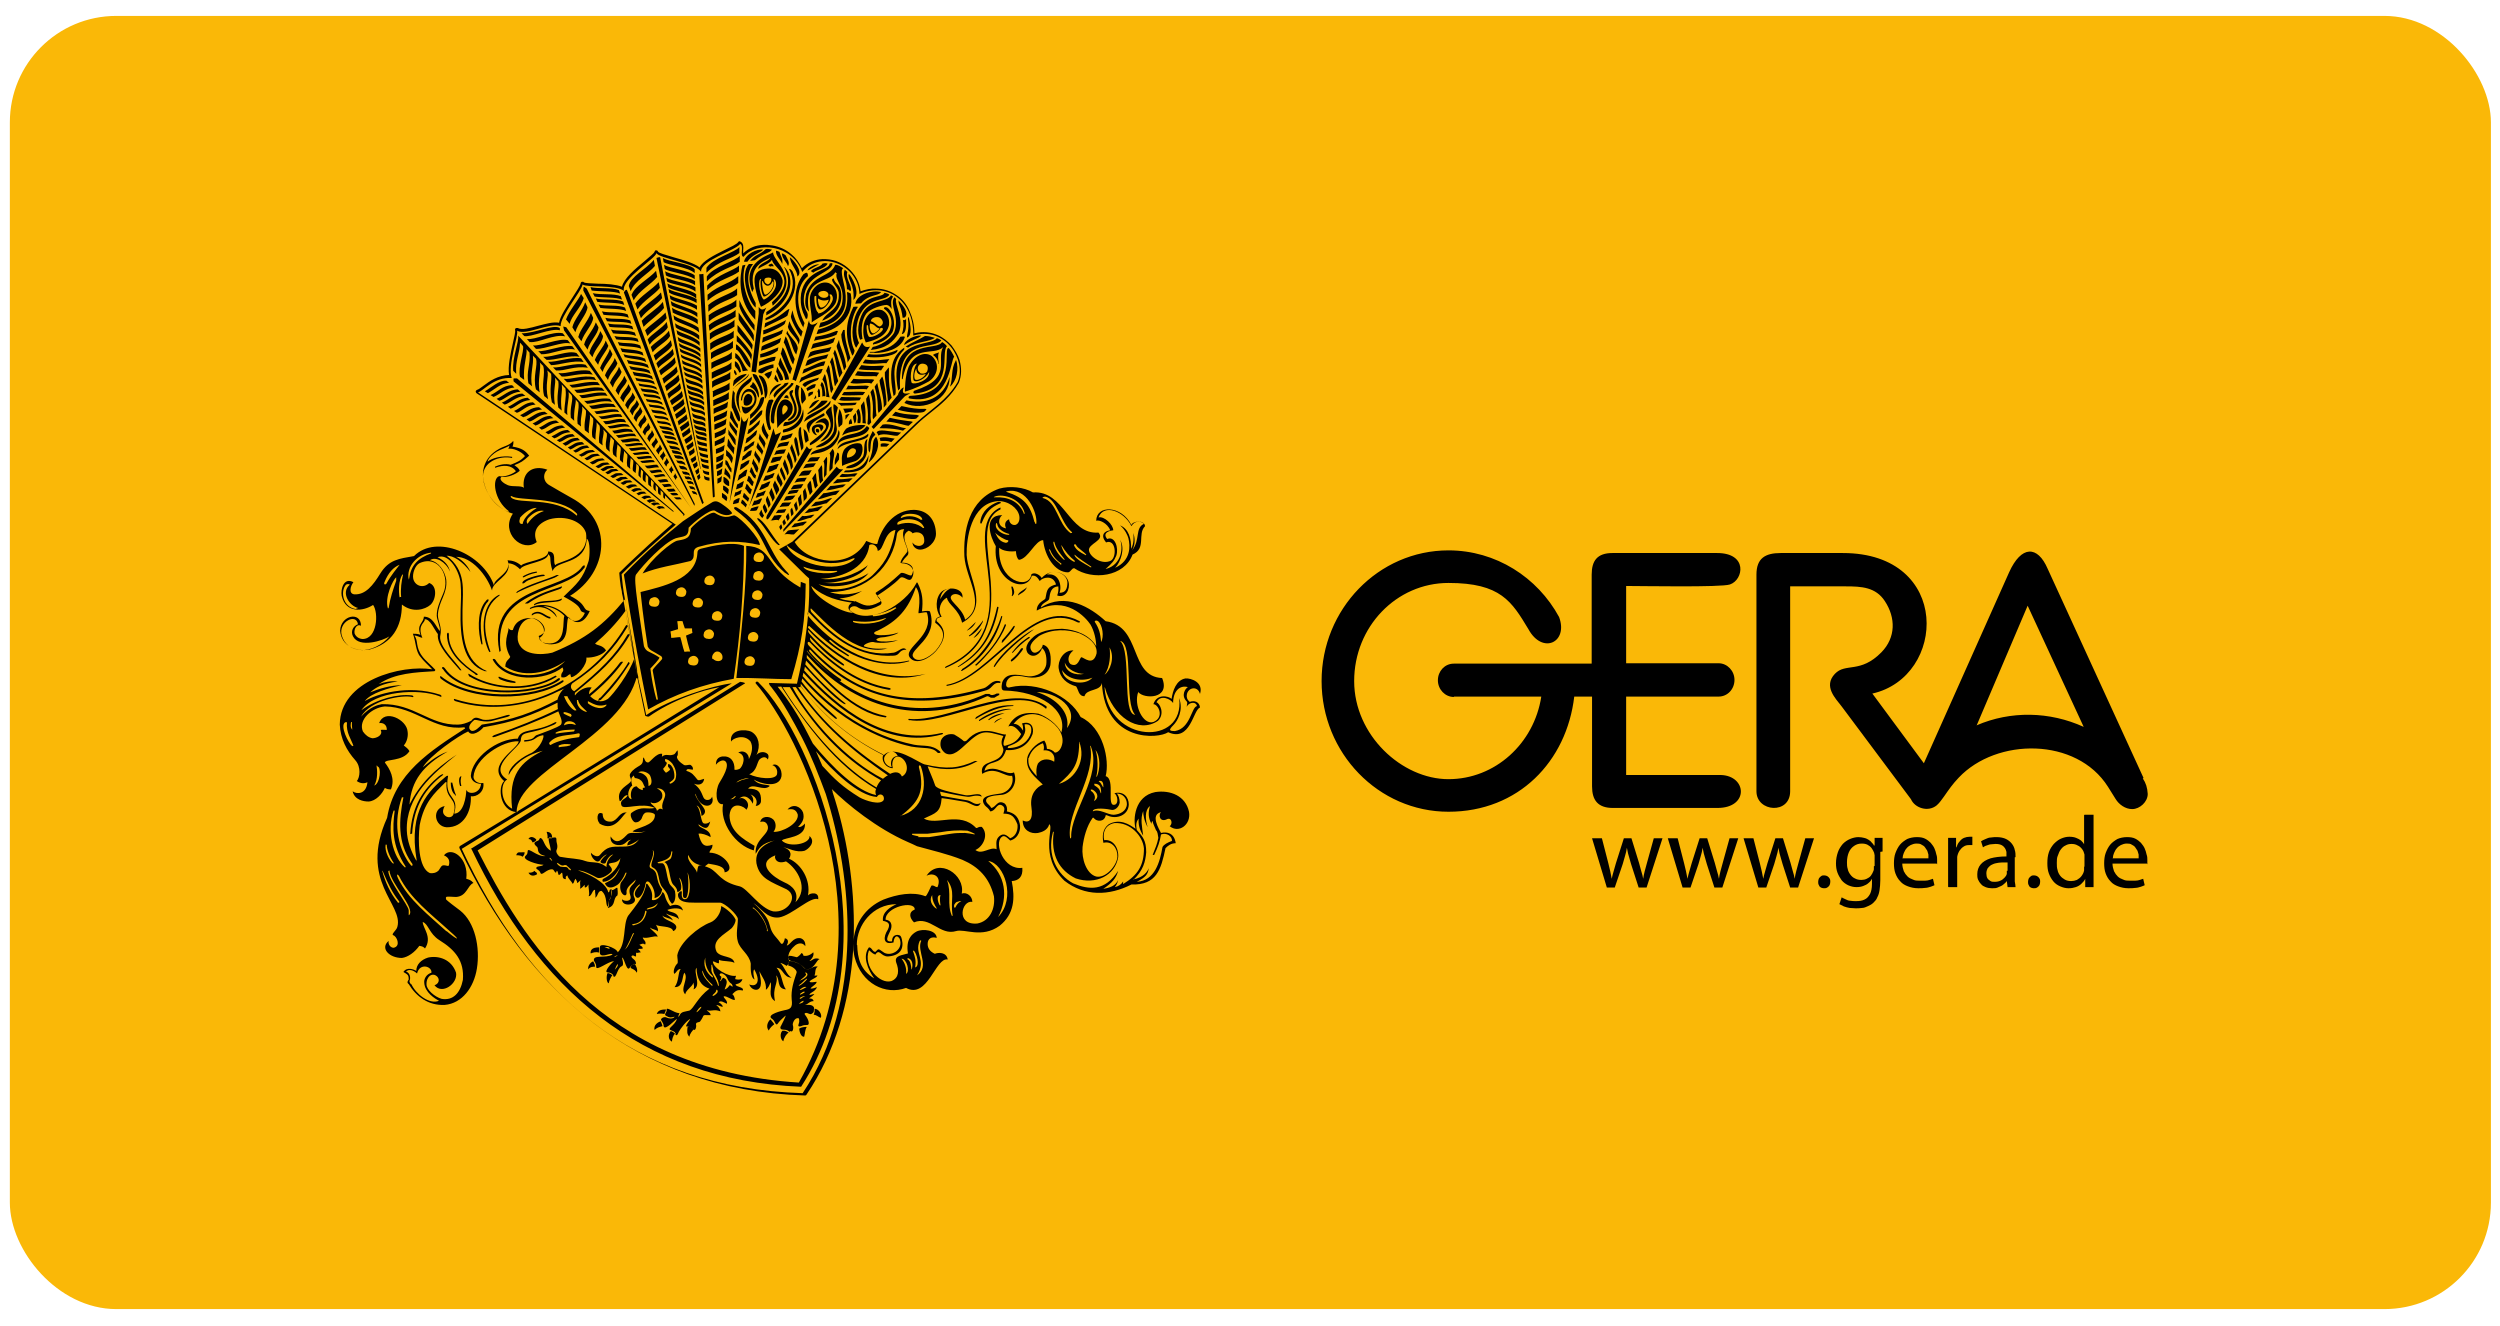 <?xml version="1.0" encoding="UTF-8"?>
<svg xmlns="http://www.w3.org/2000/svg" id="Ebene_1" width="660" height="350" version="1.1" viewBox="0 0 660 350">
  <defs>
    <style>
      .st0 {
        fill: #fab807;
      }

      .st1 {
        fill-rule: evenodd;
      }
    </style>
  </defs>
  <rect class="st0" x="2.6" y="4.2" width="655" height="341.4" rx="28.1" ry="28.1"></rect>
  <g>
    <path class="st1" d="M565.7,205.5c.8,1.2,1.2,2.4,1.3,4.1,0,2.1-2.1,4-4.1,4-1.8,0-3.5-1.2-4.4-2.7l-2-3.2c-8.3-13.1-29.4-13-39.4-2.4-1.7,1.8-2.5,3-3.9,5-.7.9-1,1.5-1.9,2.3-2.3,1.9-5.8.7-6.8-1.6l-18.3-24.5c-1.6-2.1-4.9-5.3-1.8-8.6,2.8-3,6.7,0,12.3-5.7,3.8-3.9,3.8-9.1.9-13.5-2.4-3.7-6.2-3.9-10.3-3.9h-14.7s0,54.1,0,54.1c0,6.2-8.9,5.5-8.9,0v-57.2c0-4.3,2.3-5.7,6.4-5.7h16.4c28.8,0,27.4,32.7,7.8,37.1l13.6,18.4,22.5-50.4c3.2-7.1,7.5-7.2,10.2-.9l25.3,55.2ZM521.8,191.5c9-3.9,19.3-3.7,28.3.4l-14.8-32-13.5,31.7ZM383.9,183.9h23c-1.9,12.4-12.2,21.8-24.5,21.8s-24.9-11.6-24.9-25.9,11.1-25.9,24.9-25.9,16.7,4.9,21.1,12.2c3.7,6.8,10.6,3.5,8.1-3.2-5.7-10.5-16.7-17.6-29.2-17.6-18.5,0-33.5,15.5-33.5,34.5s15,34.5,33.5,34.5,31.2-13.3,33.2-30.4h4.7v23.7c0,3.6,1.5,5.7,5.5,5.7h27.6c8.4,0,7.8-8.5.9-8.7h-25v-20.7h24.4c2.4,0,4.2-2,4.2-4.4s-1.9-4.4-4.2-4.4h-24.4v-20.4c4.1,0,25.1.4,27.4-.4,3.6-1.2,4.8-8.3-3.4-8.3h-27.6c-4,0-5.5,2-5.5,5.7v23.5h-36.4c-2.4,0-4.2,2-4.2,4.4s1.9,4.4,4.2,4.4M557.8,226.5c0-.4.1-.8.3-1.3.2-.4.4-.9.7-1.2.3-.4.7-.7,1.1-.9.4-.2,1-.4,1.5-.4.5,0,1,0,1.4.3.4.2.7.4.9.7.2.3.4.6.6.9.1.3.2.7.3,1,0,.3,0,.7,0,1h-6.9ZM566.9,228.2c0-.1,0-.3,0-.5,0-.2,0-.4,0-.6,0-.5,0-1-.2-1.5-.1-.6-.3-1.1-.5-1.6-.2-.5-.6-1-1-1.5-.4-.4-.9-.8-1.5-1.1-.6-.3-1.3-.4-2.2-.4-.9,0-1.8.2-2.5.5-.7.4-1.4.9-1.9,1.5-.5.6-.9,1.4-1.2,2.2-.3.8-.4,1.8-.4,2.7,0,1,.1,1.9.4,2.7.3.8.7,1.5,1.3,2.1.5.6,1.2,1,2,1.3.8.3,1.7.5,2.7.5.7,0,1.3,0,1.9-.1.5,0,1-.2,1.4-.3.4-.1.7-.3,1-.4l-.4-1.7c-.3.1-.6.2-.9.3-.3.1-.7.2-1.2.2-.4,0-.9,0-1.5,0s-1.1,0-1.7-.3c-.5-.2-1-.4-1.4-.8-.4-.4-.7-.8-1-1.4-.2-.6-.4-1.3-.4-2h9.1ZM550.2,228.8c0,.2,0,.4,0,.5,0,.2,0,.3,0,.5-.1.6-.4,1.1-.7,1.5-.3.4-.7.7-1.2,1-.5.2-1,.3-1.5.3-.6,0-1.2-.1-1.7-.4-.5-.3-.9-.6-1.2-1-.3-.4-.6-.9-.7-1.5-.2-.6-.2-1.2-.2-1.9s0-1.4.3-2c.2-.6.4-1.1.8-1.6.3-.4.7-.8,1.2-1,.5-.3,1-.4,1.6-.4.6,0,1.1.1,1.6.4.5.2.9.6,1.2,1,.3.4.5.9.6,1.4,0,.2,0,.3,0,.5,0,.2,0,.3,0,.5v2.2ZM550.2,215.2v7.7h0c-.2-.4-.5-.7-.8-1-.4-.3-.8-.5-1.3-.7-.5-.2-1.1-.3-1.8-.3-.8,0-1.5.2-2.2.5-.7.3-1.3.8-1.9,1.4-.5.6-1,1.3-1.3,2.2-.3.9-.4,1.8-.4,2.9,0,1,.1,1.9.4,2.7.3.8.7,1.5,1.2,2.1.5.6,1.1,1,1.8,1.3.7.3,1.4.5,2.2.5.7,0,1.3-.1,1.9-.3.6-.2,1.1-.5,1.5-.9.4-.4.8-.8,1-1.3h0v2.2h2.2c0-.3,0-.6,0-1,0-.4,0-.8,0-1.2,0-.4,0-.8,0-1.2v-15.7h-2.4ZM536.9,234.5c.3,0,.6,0,.9-.2.2-.1.4-.3.6-.6.1-.3.2-.5.2-.9,0-.3,0-.6-.2-.9-.1-.2-.3-.4-.6-.6-.2-.1-.5-.2-.8-.2-.3,0-.6,0-.8.2-.2.1-.4.3-.6.6-.1.3-.2.5-.2.9,0,.3,0,.6.2.9.1.3.3.5.5.6.2.1.5.2.8.2h0ZM529.8,229.9c0,.1,0,.2,0,.4,0,.1,0,.3,0,.4-.1.4-.3.7-.6,1-.3.3-.6.6-1.1.8-.4.2-.9.3-1.5.3-.4,0-.8,0-1.1-.2-.3-.2-.6-.4-.8-.7-.2-.3-.3-.8-.3-1.3,0-.5.1-.9.3-1.3.2-.3.5-.6.9-.9.4-.2.8-.4,1.3-.5.5-.1,1-.2,1.5-.2.5,0,1,0,1.6,0v2.2ZM532.1,226.3c0-.7,0-1.3-.2-1.9-.1-.6-.4-1.2-.8-1.7-.4-.5-.9-.9-1.5-1.2-.6-.3-1.5-.5-2.4-.5-.5,0-1.1,0-1.6.1-.5,0-1,.2-1.4.4-.5.2-.9.4-1.2.6l.5,1.6c.3-.2.6-.4,1-.5.4-.1.7-.3,1.1-.3.4,0,.8-.1,1.2-.1.7,0,1.2.1,1.6.3.4.2.7.5.9.8.2.3.3.6.4,1,0,.3,0,.6,0,.9v.3c-1.7,0-3.1.2-4.2.5-1.2.4-2,.9-2.6,1.6-.6.7-.9,1.6-.9,2.6,0,.5,0,.9.2,1.4.2.4.4.8.8,1.2.3.4.7.6,1.2.8.5.2,1.1.3,1.7.3.6,0,1.2,0,1.7-.3.5-.2,1-.4,1.3-.7.4-.3.7-.6.9-.9h0l.2,1.6h2.1c0-.4-.1-.9-.2-1.5,0-.5,0-1.1,0-1.6v-4.8ZM514.4,234.2h2.3v-6.9c0-.2,0-.4,0-.6,0-.2,0-.4,0-.5.1-.6.3-1.1.6-1.6.3-.4.6-.8,1.1-1.1.4-.3.9-.4,1.5-.4.2,0,.3,0,.4,0,.1,0,.2,0,.4,0v-2.2c-.1,0-.2,0-.3,0-.1,0-.2,0-.4,0-.5,0-1,.1-1.5.3-.5.2-.9.6-1.2,1-.4.4-.6.9-.8,1.5h-.1v-2.5h-2.1c0,.6,0,1.2,0,1.9,0,.7,0,1.4,0,2.1v8.9ZM502.3,226.5c0-.4.1-.8.3-1.3.2-.4.4-.9.7-1.2.3-.4.7-.7,1.1-.9.4-.2,1-.4,1.5-.4.5,0,1,0,1.4.3.4.2.7.4.9.7.2.3.4.6.6.9.1.3.2.7.3,1,0,.3,0,.7,0,1h-6.9ZM511.4,228.2c0-.1,0-.3,0-.5,0-.2,0-.4,0-.6,0-.5,0-1-.2-1.5-.1-.6-.3-1.1-.5-1.6-.2-.5-.6-1-1-1.5-.4-.4-.9-.8-1.5-1.1-.6-.3-1.3-.4-2.2-.4-.9,0-1.8.2-2.5.5-.7.4-1.4.9-1.9,1.5-.5.6-.9,1.4-1.2,2.2-.3.8-.4,1.8-.4,2.7,0,1,.1,1.9.4,2.7.3.8.7,1.5,1.3,2.1.5.6,1.2,1,2,1.3.8.3,1.7.5,2.7.5.7,0,1.3,0,1.9-.1.5,0,1-.2,1.4-.3.4-.1.7-.3,1-.4l-.4-1.7c-.3.1-.6.2-.9.3-.3.1-.7.2-1.2.2-.4,0-.9,0-1.5,0s-1.1,0-1.7-.3c-.5-.2-1-.4-1.4-.8-.4-.4-.7-.8-1-1.4-.2-.6-.4-1.3-.4-2h9.1ZM494.7,228.7c0,.2,0,.4,0,.6,0,.2,0,.4-.1.6-.2.5-.4.9-.7,1.3-.3.4-.7.6-1.1.8-.4.2-.9.3-1.4.3-.6,0-1.2-.1-1.7-.4-.5-.2-.9-.6-1.2-1-.3-.4-.6-.9-.7-1.5-.2-.6-.2-1.2-.2-1.8,0-1,.2-1.9.5-2.6.3-.7.8-1.3,1.4-1.7.6-.4,1.2-.6,2-.6.6,0,1.1.1,1.5.3.4.2.8.5,1.1.9.3.4.5.8.7,1.3,0,.2,0,.3.1.5,0,.2,0,.4,0,.6v2.3ZM497,224.8c0-.5,0-1,0-1.4,0-.4,0-.8,0-1.2,0-.4,0-.7,0-1h-2.1v2h-.2c-.1-.3-.3-.5-.6-.8-.2-.3-.5-.5-.8-.7-.3-.2-.7-.4-1.2-.5-.4-.1-.9-.2-1.5-.2-.7,0-1.5.2-2.2.5-.7.3-1.3.7-1.9,1.3-.5.6-1,1.3-1.3,2.2-.3.9-.5,1.8-.5,2.9,0,.9.1,1.7.4,2.5.3.8.7,1.4,1.1,2,.5.6,1.1,1,1.7,1.3.7.3,1.4.5,2.2.5.7,0,1.3-.1,1.8-.3.5-.2,1-.4,1.4-.8.4-.3.7-.7.9-1.1h0v1.4c0,1.1-.2,2-.5,2.6-.4.7-.8,1.2-1.5,1.5-.6.3-1.3.4-2.2.4-.5,0-1,0-1.5-.1-.5,0-.9-.2-1.3-.4-.4-.2-.7-.3-1-.5l-.6,1.8c.4.2.8.4,1.2.6.5.2,1,.3,1.5.4.5,0,1.1.1,1.6.1.5,0,1.1,0,1.7-.1.6,0,1.1-.3,1.6-.5.5-.2,1-.5,1.4-.9.4-.4.8-.8,1-1.4.3-.5.5-1.2.6-1.9.1-.7.2-1.6.2-2.6v-7.5ZM481.5,234.5c.3,0,.6,0,.9-.2.2-.1.4-.3.6-.6.1-.3.2-.5.2-.9,0-.3,0-.6-.2-.9-.1-.2-.3-.4-.6-.6-.2-.1-.5-.2-.8-.2-.3,0-.6,0-.8.2-.2.1-.4.3-.6.6-.1.3-.2.5-.2.9,0,.3,0,.6.2.9.1.3.3.5.5.6.2.1.5.2.8.2h0ZM460.3,221.3l3.9,13h2.1l2.1-6.2c.2-.7.4-1.4.6-2.1.2-.7.4-1.4.5-2.2h0c.1.5.2,1,.3,1.5.1.5.3.9.4,1.4.1.5.3.9.4,1.4l2,6.2h2.1l4.2-13h-2.3l-1.8,6.5c-.2.8-.4,1.5-.6,2.2-.2.7-.3,1.4-.4,2h0c-.1-.7-.3-1.3-.5-2-.2-.7-.4-1.4-.6-2.2l-2-6.5h-2l-2.1,6.6c-.2.7-.4,1.4-.6,2.1-.2.7-.4,1.4-.5,2h0c-.1-.7-.3-1.3-.4-2-.2-.7-.3-1.4-.5-2.1l-1.7-6.6h-2.4ZM440.3,221.3l3.9,13h2.1l2.1-6.2c.2-.7.4-1.4.6-2.1.2-.7.4-1.4.5-2.2h0c.1.5.2,1,.3,1.5.1.5.3.9.4,1.4.1.5.3.9.4,1.4l2,6.2h2.1l4.2-13h-2.3l-1.8,6.5c-.2.8-.4,1.5-.6,2.2-.2.7-.3,1.4-.4,2h0c-.1-.7-.3-1.3-.5-2-.2-.7-.4-1.4-.6-2.2l-2-6.5h-2l-2.1,6.6c-.2.7-.4,1.4-.6,2.1-.2.7-.4,1.4-.5,2h0c-.1-.7-.3-1.3-.4-2-.2-.7-.3-1.4-.5-2.1l-1.7-6.6h-2.4ZM420.3,221.3l3.9,13h2.1l2.1-6.2c.2-.7.4-1.4.6-2.1.2-.7.4-1.4.5-2.2h0c.1.5.2,1,.3,1.5.1.5.3.9.4,1.4.1.5.3.9.4,1.4l2,6.2h2.1l4.2-13h-2.3l-1.8,6.5c-.2.8-.4,1.5-.6,2.2-.2.7-.3,1.4-.4,2h0c-.1-.7-.3-1.3-.5-2-.2-.7-.4-1.4-.6-2.2l-2-6.5h-2l-2.1,6.6c-.2.7-.4,1.4-.6,2.1-.2.7-.4,1.4-.5,2h0c-.1-.7-.3-1.3-.4-2-.2-.7-.3-1.4-.5-2.1l-1.7-6.6h-2.4Z"></path>
    <path class="st1" d="M173.4,267.7c.3-1.1,1.5-1.2,2.4-1.2,0,.4-.3.8-.4,1.2-.4-.1-1.3-.2-2,0M216.7,268.7c-.7-.2-1.1-.8-1.9-.8.3-.6.3-1.2.2-1.6,1.2,0,2.1,1.6,1.7,2.4M172.8,271.9c-.3-1.2.8-2,1.6-2.3.2.4.4.8.5,1.3-1,.3-1.3.3-2.1,1M202.9,272c-.7-.9-.3-2.2.5-2.9.3.4.8.9,1,1.3-.6.5-1,.8-1.5,1.7M211.1,271.5c.4-.3,1.3-.4,1.9-.4-.5.7-.5,2-.7,2.6-.8.1-1.3-1.3-1.3-2.2M182,273.7c-.7-.7-.6-1.4-.5-2.5.4-.4,1,0,1.6.6-.3.3-1,1.1-1.1,1.9M206.8,274.9c-.9-.5-.9-2.3-.2-2.8.9,0,.9.1,1.6.5-.5.3-1.2,1.2-1.4,2.3M177.4,275c-1-.5-1.1-1.9-.3-2.8.3.1.7.3,1.1.7-.6.5-.8,1.7-.8,2.1M155.3,255.9c-.2-.8.6-1.9,1.3-2.1.2.4.4.6.5,1.4-.5,0-1.3,0-1.8.7M168.1,256.8c-.5-1.1-1.8-1-1.6-1.5.1-.4.8-1,1.1-.8.2.3.9,1.5.5,2.3M160.7,259.6c-.6-.2-.7-1.9-.3-2.7.4,0,.8.2,1.3.6-.2,0-.9,1.3-1,2.1M155.9,251.6c0-1.2,1-1.5,2.3-1.5,0,.5-.1.9-.1,1.4-.7-.3-1.7,0-2.1.2M139.5,230.4c.8,0,1.2-.1,1.6-.5.3.5.6.2.7.9-.5.3-1.6.8-2.3-.4M136.3,225.7c.4-1,.8-.6,2.2-.7,0,.5-.2.9-.6,1.2-.3-.5-1.6-.4-1.6-.4M140.6,222.4c-.4-.9-.6-.8-1.1-.9.6-1.1,1.9-.2,2.1.2-.1.4-.8.7-1,.7M144.5,221.3c.2-.6-.1-1.4-.2-1.7,1.1,0,1.6.8,1.4,1.7-.2,0-1.1,0-1.2,0M158.3,217.3c-.8-.5-.9-3.4.8-2.5,0,1.8,1.1,2.2,2.3,2.1,1.9-.4,2-2.6,4.1-2.4-1,.1-2.9,5.5-7.3,2.9M222.3,123c0-1.5-.3-2.4.4-4,.8-1.6,3.7-2.4,4.6-1.8.7.6.7,3.5-1.4,4.5-1.2.4-2.4.7-3.6,1.3M213.8,117.6c0-.2,0-.4,0-.6,1.1-1.1,4.8-3.3,4.2-4.7-.5-1-1.6-.9-2.8-.5,1.1-1.3,2.5-1.5,2.8-1.3,2.5,1.6-1.2,5.8-4.2,7.1M215.5,114.1c-.1-.3-.3-.7.1-.9.8-.1.8.8.5,1-.2,0-.4,0-.6-.2M205.2,113c0-2.4-.4-4,.2-5.7.7-1.8,1.6-2.1,2.6-1.7,1.5.8,1.5,2.6.9,3.7-1,1.4-2.3,1.8-3.7,3.7M196.7,109.2c-.7-.3-.7-.9-.9-2,.6.5,2.1.6,3-.5.6-1.1.6-1.8-.3-3-.6-.6-2.4-.6-2.6,2-.1,0-.2,0-.3,0,0-1.9,1.4-3.8,3.1-2.7,1.4.9,1.2,3.2.4,4.2-.5.6-1.4,2-2.4,2M240.8,101.2c-.6-.5-.6-5.2,1.3-5.2-.9.8-1.3,4.1-.8,4.5.8.6,3-.5,4-2.3.1,2.4-4,3.4-4.5,2.9M232.2,86.2c-.8-.2-1.2-1.1-2.3-1.4.1-1.1,1.8-1.3,2.4-.9.6.4,1.4,1.6,0,2.3M229.5,89c-.6-.5-.8-2.3-.7-3,0-.3.4-.2.4.1,0,.6.2,2,.9,2.3.4.1,2-.9,2.3-1.7,0-.2.6-.2.7.1,0,1-2.8,2.5-3.7,2.1M242.9,98.4c-1-.6-.8-2.4.7-2.4,1.1.1,1.6.7,1.2,2-.3.6-1.2.8-1.9.5M201.6,79c-.7-.2-1.7-4.4-.9-5.3,0,0,.2-.2.2,0-.4,1.3.3,4.5.8,4.6.8,0,3.4-2.2,2.5-4.5,0-.2.4,0,.5.3,1,2.3-2.5,5.1-3.2,5M216.2,78.1c-.6-.9.6-1.3,1.2-1.3.9,0,1.6.7,1.2,1.4-.6.7-1.9.5-2.4-.2M202.6,75c-.7-.1-1.1-1.1-.6-1.5.4-.3,1.4-.3,1.6,0,.2.5-.3,1.6-1,1.6M216,82.5c-.6-.2-1.1-2.6-1-4.1,0-.3.5-.4.5-.1,0,1.1,0,3.2,1,3.4,1,0,1.9-1.1,2.5-2.1.3-.7.3-1.3,0-1.7-.1-.2.4-.3.6,0,.5.8.3,1.5-.5,2.7-1,1.3-2.4,2.3-3.2,2.1M198.4,98l1.9-15.2v-1.8c.6.9,1.1.9,2,.2l-.8,1.8-1.9,15.3c-.4,0-.9-.2-1.2-.2M209.2,100.2l4-14.2c0-.4.2-.8.4-1.5,0,1.2.7,1.7,2.3.6-.3.5-.5.8-.9,1.2l-4.9,14.3c-.2-.2-.6-.3-.9-.4M219.5,105.1l8.1-14.7c.4.8.7,1.5,2.1,1.1l-9.2,14.3c-.3-.2-.6-.4-1-.7M230.7,113.3c-.1-.1-.4-.4-.6-.6l7-8.5c0-.5.9-1.9,1.5-1.9-.9,2.2,1,1.5,1.7,1.5-.2.2-1.4.7-1.5.9l-8.1,8.5ZM184.9,123.8l-11.6-55.7c0,0,1-.4,1-.1l10.7,55.8ZM188.2,131.3l-3.6-58.9c.4,0,.7,0,1.1-.1l3,58.8c-.2.2-.4.2-.5.2h0ZM192.6,132.8l3.2-22.9c.3,2.2,1.1,1.5,1.8.2l-5,22.7ZM185.4,133.1l-20.7-55.9c.2-.3.3-.7.8-.7,0,0,.2.6.4,1l19.9,55.3c-.2,0-.3.2-.4.3M183.3,133.5l-29.3-56.8c0-.4,0-.7.1-1,.2,0,.6.4.8.5l28.5,56.8c0,0,0,.5-.1.5M197.6,134.2l6.6-21.1c0,0,.4,1.6.5,1.7l1.5-.7-8.7,20.2ZM182.5,134.2l-33.6-47-.2-1,.8.2,33,47.8s0,0,0,0M177.7,135.1l-42.1-34.4c0-.2-.1-.4,0-.8h.9l41.4,35.1c0,0-.1,0-.2.1M202.5,137.2c-.4-.6-.1-.8,0-1.2l10.5-18.2c.5.8.7.9,1.5.5l-11.3,18.2c-.3.3-.3.6-.7.6M206.8,140.5c0-.1,0-.3,0-.4,0,0,0-.2,0-.3l14.1-16.6c.4.6.8.8,1.7.7l-15.8,16.5ZM205.5,143.9c-1.9-1.3-3.6-4.9-5.2-6.4-.5-.5-.6-1,.2-.5,2.1,1.7,2.9,3.9,5.4,6.9h-.4ZM207.3,151.3c-6.7-5.7-4.3-10.2-13.3-16.8-.5-.5,0-.8.6-.5,7.8,4.7,7.8,11.2,12.9,16.7.7.6,1.4,1.8-.1.6M124.3,224.1l71.1-44.1c.2,0,1.3.2,1.3.4l-70.6,44.1c11.5,22.6,32.2,58,84.8,61.3,24.5-43.2,0-92.3-11.4-105.4-.1-.1,0-.6.6-.4,15.2,15.1,35.7,69.3,11.4,106.9-42.7-1.7-69.8-26.5-87-62.7h0ZM197.9,69c1.7-2.1,2.5-1.5,4.2-3.2.4-.2,1.3,0,1.7.1-.7,1-2,.8-4.5,2.8l-1.4.2ZM196.4,69.2c.3-2.1,3.5-3.6,5.1-3.3-.8.9-2.8,1.2-4.2,3.2h-.9ZM204.9,66.2c.3,0,.6.2.9.3.2,1.1,1,1.7.7,3.2-.3-1.1-1.9-2.3-1.6-3.6M208,70.2c-.2-.9-1.5-1.8-1.6-3.3.2,0,.5.1,1,.5.3.7,1.3,2,.6,2.9M203.5,70.4c-.2,0-.5-.2-.7-.3,0,0,.1,0,.2-.1,0,0,0-.1,0-.2h.2c.6-.4.7-.2,1.1.5-.3,0-.5,0-.8,0M213.2,71.3c0,0,.3-.4.3-.4.4-.4,1.7-1.2,2.8-1.1-1.1.4-2.2,1.3-3.1,1.6M214.6,71.9c-.2,0-.4-.3-.5-.3.3-.8,2.8-1.2,3-2,.3,0,.7-.3,1.4,0-.6,1.3-3,1.6-3.8,2.4M210.5,73c0-1.7-1.8-3.1-2-5.1.7.4,3.8,3.9,2,5.1M223.6,76.5c0-2.7-1.3-3.4-.6-5.3.3.2.5.4.7.6-.6,1.8,1.3,3.5.9,5-.5,0-.5-.5-.9-.4M225.3,79.2c.4-4.2-1.7-5.4-1.2-6.9.7.6,3.3,5.1,1.2,6.9M225.8,80.2c.4-2.5,4.4-3.7,6.8-3.1-.6,1.1-3.2.5-5.3,3-.5,0-1,0-1.5.1M204,80.7l-.2-.9c7.2-6.6.4-8.8,0-11.2-.8,1.2-2.7,1.6-3.6,2.4-.1-1.5,3.1-2,3.2-3.1-.1.7-6.1,1.3-4.4,8.3,0,0-.4.9-.4.9-3.2-8.2,4.9-9.8,5.5-10.5-.1,2.5,8.1,7.1-.2,14.2M238.3,83.9c-.4-3.2-1.1-3.1-1.1-4.6,1.3,1.4,2.8,3.3,1.7,4.5-.2,0-.4.1-.6.1M212.8,84.3c-.3-.6-.5-1.2-.8-1.8-.7-1.9-.7-3.5-.5-5,1.1-6.3,7.6-6.1,7.5-7.9.1,0,.4-.3.8,0-.4,2.5-6.2,2.7-7.4,7.9-.3,1.2-.4,3.2.7,5,.2.6.2.7,0,1.6,0,0-.1,0-.2,0M217,84.8c1.1-2.7,4.9-2.7,4.4-7.7-.3-1.5-2.7-3.3-1.3-3.6.3,1.5,1.6,1.4,1.9,3.4.6,3.6-1.2,6.4-5,7.8M216.2,86.5l.4-1.3c2.6-.4,4.8-2.4,5.6-4.6,1.2-5-2-6.4-1.3-8.5-.2,0-.2-.2-.4-.2-1.6,3-8.7,1.2-6.9,10.4-1.4-1.3-1-3.1-.8-4.7,1.6-5.1,6.5-4.4,7.7-7.7.9,0,1.5.6,2.1.9-2.1,1.5,6,12.7-6.4,15.7M238.1,88.1c.5-1.3.5-2.5.3-3.6.5,0,.5.1.8-.3,0,1.4.2,3.8-1.1,4M239.5,89.2c-.3-.7.7-2.1.2-4.9,0,0,0-.6.2-.6.5,2.1,1,4.9-.4,5.4M227.1,89.8c-1-2.1-.5-5.1.7-7.3,2.1-3.5,6.5-2.7,7.4-4.5.3,0,.3.2.6.3-.9,1-.4,2.6-.4,3.3-.3-.5-.7-1-1.3-1.1-1.2,0-4.4,1-5.4,2.3-1.1,1.6-1.5,3.7-1,6.7,0,0-.5.1-.6.2M230.7,91c-.4,0-.3-.4,0-.6,3.8-1.7,4.2-2.6,4.6-4.6.2-1.4-.3-3.2-1.8-4.2-.4-.3.1-.7.7-.4,1.3.8,2.5,3.9,1.4,6.5-1,1.7-3.2,3-5,3.2M238.7,91.1c0-1.2,2.8-2.7,4.5-2.5-.5.7-2.1.9-4.5,2.5M239.6,91.7c-.2-.1-.4-.1-.5-.2,1.6-1.1,3.5-1.8,5.1-2.8.9,0,1.7.2,2.6.5-1.5,1.1-4.8.9-7.1,2.6M226,91.8c-1.2-1.9-1.4-5.9.2-9.3,2.6-5.1,6.7-3.7,7.3-5.2.5.1,1,.2,1.3.5-1.2,1.9-5.7.4-8,5.8-1.1,2.9-.8,5.2,0,7-.2,0-.6,1.1-.8,1.2M229.9,92.4l.5-.8c1.8-.3,4.8-2,5.7-3.9,1.5-4.1-1.4-7.2,0-9.2.2,0,.4.4.5.5-.6,1.2,2.3,5.4.6,9-1.5,2.3-3.1,4-7.4,4.4M247.8,96.1c-.3-1.4-.8-1.9-1.5-2.4.7-.5,1.4-.5,1.6-.7-.5.9,0,3.1,0,3.1M193.5,101.8l.2-1.3c1-1.3,2.5-1.7,3.4-1.8,0,.6-2.8,2.2-3.5,3.2h0ZM250.8,102.1c.9-2.6.1-4.3,1.6-7.1.8,2.4.2,5.5-1.6,7.1M193.7,102.6c.9-1.5,3.3-2.6,4-3.9h0c0,1.3-2.6,2.3-4.1,3.9M237.1,103c-2.8-14,8.6-11.4,10.2-13.7.3,0,.9.3,1.2.6-2.4,2.7-11.5-1.1-10.9,12.4,0,.2,0,.1,0,.3l-.5.5ZM241.6,103.9c-.7,0-.5-.7-.1-.8,10.2-3.3,5.5-8,7.5-11.5-2.6,2.7-8.8-1.5-10.7,8.5h-.2c0-10.7,9.3-7.4,10.6-9.8.4.2.9.6,1.3,1.1-1.8,1.8,2.1,11.3-8.4,12.5M201,104.4c-.6-3.3-2.3-4.4-2.3-5.7.3,0,.6.1,1,.3.9,1.3,1.8,3.7,1.7,5,0,0-.3.4-.4.4M203.1,105c0-.3.2-1,.2-1.3.4-1,1.2-2.2,3-2.4,0,.3-2.3,1.4-3.3,3.6M200.2,105c-.9-3.1-2.3-2.4-2.2-3.1.4-.2.6-.5.7-1,.6,0,2,2.8,1.6,4,0,0,0,0-.1,0h0ZM207,105.1c.3-1.1,1.2-1,1.2.1-.3-.1-.9-.2-1.2-.1M204.5,105.1c-.1-.4-.3-.5-.3-.7.5-1.8,2.8-2.4,2.9-3.2.1,0,.8-.2,1.1-.2-.3,1.1-2.1,1.6-3.7,4M201.9,105.3c0-4.7-1.9-5.8-1.5-6.2,2,0,3,5,1.5,6.2M240.1,105.2c-.4-.1-.3-.6.2-.7,13.1-.5,8.3-13,10.2-12.6.5.6,1,1.4,1.4,2.3-1,.8-1.1,13-11.8,11M211.8,106.7c-.7-1.3-.1-3.7-.4-4.5.8.4,1.5,2.6,1.3,3.3-.3.4-.7.8-1,1.2M213.7,107.9c-.3-.3.5-1,.6-1.3.4-.7,1.9-1.1,2-1-.8.8-1.8,2-2.6,2.2M195.4,108.9c-3.4-6.6,2.5-8.4,3-9.5,0,0,.3.7-.3,1.4-.9,1.2-4.3,1.9-2.6,8.1h0ZM213.2,109.3c0,0,0-.2,0-.2,1.3-1.2,2-1.2,3.7-3.3.3,0,1.1-.1,1.6,0-.4,1.2-4.1,2.9-5.3,3.6M208.2,111c-.2,0-.4-.1,0-.4,3.3-2.2.2-5.5.2-6.9,0-.4.4-.6.7-.7.1,0,0,0,.3,0,0,.2-.1.6-.3.9-.1.7,3.4,5.5-.9,7.2M212.2,111.5c.1-.3.2-.6.4-.9.4-1.3,5.1-2.4,6.6-4.8.8,1.8-5.9,4.7-7,5.6M203.5,111.1c-.3-6.8,5-8.6,5.4-10,.2,0,.4,0,.6.1,0,1.2-5.3,3.4-5.1,10.2,0,.7-.8.5-.9-.4M206.8,112.6c0-.7.2-1,.5-1.2,3,.1,3.8-2.7,3.4-4.2-1.1-3.4-1-4.1-.5-5.6.3,0,.5.2.9.4-.6,1.3-.3,3.1.4,5.4.4,2.5-1.6,4.8-4.6,5.1M221.4,112.7c-.1-.9-.2-1.5-.2-2.2,0-.8.3-1.7.4-2.5.8,1,1,3.3.7,4.1-.3.2-.5.4-.8.7M213.6,114.3c-1-2-.9-2.6.7-3.5,1-.5,2.1-1.1,3.1-1.7.2,0,.3.2.3.5-.2.6-4.5,1.5-4,4.7M222.3,115s.5-1.2.9-1.6c.7-1.1,4.7-1.4,5.3-1.1-1.8,2.2-3.8,1.1-6.2,2.7M216.5,116.6c2.1-1.9,2.2-2.5,2.6-3.4.4-1,.2-2.4-1-4.1-.4-.5,1.1-1.7,1.5-1.8-.4,1.2.9,3.6.1,6.3-.6,1.5-1.7,2.7-3.2,3M221,117.7c.6-4.2,5.7-2,7.8-5.2.2,0,.5.3.7.5-1.1,3.3-7.6,1.9-8.5,4.7M215.4,118.1c0-.7,3.6-1.3,4.7-4.3.6-3-.4-6.2,0-7.1.4.1.8.5,1.1.9-.6,2.1-.7,3.1-.3,5.3.4,2.4-2.9,5.3-5.5,5.2M221.1,118.6c.6-2.8,5.8-1.9,8.1-4.1.7,2.1-6.2,1.9-8.1,4.1M229.3,118.9c-.2-2.3,0-3,1.1-5.1.3.3.5.6.7,1-1.8,1.3-.9,3.6-1.6,4.7,0,0-.1-.5-.2-.5M229.6,122.1c-.1,0-.2-.1-.2-.3,1.7-3.8.4-5,1.9-6.5,1.3,2.1,0,5.2-1.8,6.7M223.4,123.6c0-1,2.2-.4,4.3-2.9.9-1.1-.1-4.1,1.3-4.8-.6,2.6.6,3.3-1,5.6-.8,1-2.3,2.3-4.6,2.1M169.7,151.3c2.1-3.6,7.8-8.5,9.3-8.6,2.3-.4,3.3-.7,3.4-3.2,1-1.3,5.2-4.6,6.3-4.1,3.3,2.1,4.5.4,5.3.7,1.8.8,6.6,6,6.6,7.8-5.1-1.2-10-1.3-16.3.5-2.2.8-.2,2.6-2,3.7-4.3,1.1-8.5,1.6-12.7,3.3M194.4,179c1.2-11,2.8-24.8,2.6-34.9,7.3.4,4.6,5.5,14.3,11,.1-.5.1-1.5.1-1.5l1.3.5c0,0,0,.1,0,.2-.1,9.4-1,15.6-3.8,25-4.7,0-9.8-.4-14.6-.3M171.1,187.2c-1.1-5.3-2-10.2-2.9-14.9h0c-1.3-7.1-2.4-13.8-3.5-20.6,6.2-6.5,11.3-10.6,15.6-14.1,2.6-1.7,5.3-3.6,7.9-5.1.5-.2,1-.2,1.4,0,.8.3,3.4,2.2,3.7,3-1.3,1.1-3.2.2-4.6-.7-1.3-.5-5.7,3.2-6.9,4.5,0,2.6-1.3,2.2-3.4,2.8-3.1,1.1-8.6,7-10.5,9.6-.8,1.2,1,10.9,2.1,18.9.2.5.5,1,1,1.3,1.2.6,2.1,1,3.1,1.7,0,.4-2,2.5-2.4,2.9.3,2.6.9,5.7,1.6,8.2.1,0,.2,0,.4,0-.4-2.6-1-5.3-1.4-7.7,0-.5,1.9-2.2,2.4-2.9.3-.3,0-.8-.2-.9-.9-.5-2.5-1.5-2.6-1.5-.6-.4-.7-.7-.9-1-1.2-7.4-1.8-13.6-1.9-14.4,5.9-1.5,14.5-3.3,15-10.1,0-.8.2-1.2,1.2-1.4,2.7-.7,8.1-1.9,11.1-.7,0,11.5-1,23.7-2.7,35.1-8.3,1.5-15.6,4.1-22.6,8.1M190.9,212.3c-2.1.3-2.1-3.7-1-5.6.7-1.2,3-4.7,1.5-5.8-.8-.5-2,.4-2.4,1,0-1.3.5-2,1.7-2.2,2.2-.2,3.3,1.3,3.2,3.5.4.1.8,0,1.3-.2.9-.5,2.1-3.7-.3-4.3,1.4-.9,2.9.3,2.8,1.7.8-1.5,1.2-3.3.4-4.7-1.7-2-4.7-.8-5.1.1-.5-3.3,3.8-3.4,5.4-2.6,1.9,1.1,2.5,3.7,1.3,6.1.8-.9,2.2-1,3-.2.3.4.2,1,0,1.4-.2-.3-.8-1.1-2.1-.1-.8.7-.7,3.2-2.8,4,2.2,1.1,6.7,1.6,7.3.1.3-1.1-.2-2.2-1.2-2.5,1.2-.7,2.7.9,2.4,3-.7,3.3-5.8,1.8-7.3.8,1.3,1.7,4,1.2,4.2,1.7-1.6,1.6-4.4-1-5.7.7,2.6,0,3.5.8,3.4,3.3,0,.9-1.1,1.4-1.4,1.2.4-.6.6-2.2-1.4-3,.6.5,1,1.4.6,2.5-.2-.8-1.9-3-3.6-1.3,1.1-.9,3.4,1.2,1.9,2.9-.1-.7-4-2.8-4.4,1.4,0,4.2,3.5,6.3,6.6,8.1,0,.4-.2.9-.2,1.2-4.8-1.3-9.1-7.3-8.1-12.3M160.5,239.8c0-.8,0-1.6.5-2.3.5-.9.3-1.5.4-2.5.5,0,.8-.2,1.3-.6h.3c0,.5.2,1.4,0,2-1.3.8-.3,2.7-2.5,3.3M212.9,255.9c-.8-.2-1-1.6-4-2.2-1.1-.3-.7-.8-.7-1.2,0-.4,1.3,0,2.1.2.4,0,1.2-.9,1.3-1.1.2,0,.5.4.5.7.8.2,1.8-.1,2.6-.9.2.6,0,1.4-1,2.3.8,0,1.1-1.1,2.7-.5-.9.2-1.3,2.6-3.4,2.7M161.9,257.4c-.7-.7-1-.6-1.6-.7-.9-.2,1.3-2.7,1.8-2.9-1.3-.2-4.8,2.8-4.7,1.4,0-.9-.5-1.3-.6-1.6-.3-1.7,3.1-.5,4.9-1.6-.3-.7-2.8,1-3.3-.2-.2-.6,0-1.4,0-1.7-.3-1.4,4.3,0,4.7,1.3,2.3-2.3,1.3-7.2,2.7-9.6,4.6-5.8,4.1-6.2,4.7-7.8,0-.6.2-1.1.7-.2.9,1.3,1.1,2.2.9,3.8,1.2.3,2.4-.9,2.8-2.1.9.5.3,1.5,2,3.7,1.2-.6,3-.5,3.4,1.2-.7-.7-2.4-.8-4.1-.2.4.8,2.8.3,3,2.5-.5-.8-2.7-1-3.2-1.5-.4.2,1.5.9,1.6,1.8-.7-.7-2.3-.7-2.7-1.3.3,1.3,3.1,1.5,3.6,2.8.2.6-.3,1.2-.8,1.3-.3-1.5-3.9-1-4.5-1.7,0,.3.8,1.2.4,1.8-.2-.5-1.5-.5-1.9-1-.4.2,2,1.7,1.9,2.4-.8-.4-2.7.6-3.9.2,0,.6,1.1,1,.6,1.9-.5-.6-1.2,0-1.5,0,.3.4.8.3.9,1-.4.2-1.1,0-1.2.2.1.2.6.4.6.9-.3-.2-.6.2-1.1,0-.2.3,0,.5-.1,1-.6,0-.6-.5-1.2-.1,0,.8,1.2.8,1.2,2-.2.4-.8-.3-1.6,1-.8,1.4-1.4-2.2-2-2.6-.3,0,.7,2-.2,2.3-1.2.5-1.4,3.5-2.2,2.6M186.1,228.7c.4.1.8.3,1.3.5,2.4,1.3,2.7,3.6,7.9,4.8,2,.5,5.3,5.8,8.8,6.6,3.8.5,6.9-3.9,3.6-5.8-4.1-2-7.2-2.8-8-6.9-.6-4.1,3.5-5.6,4.8-6-3.5.7-4.2,2.2-5,3.5-.4-4,4.1-5.2,3.1-7.6-.3-.7-.9-1.1-1.9-.8.3-1.6,2.4-1.7,3.5-.6.7.8.8,2.2,0,3.2,2.2.2,6.8-2.2,6.4-4.6-.5-1.4-1.4-1.5-2.7-1.3,1.6-1.8,3.6-.6,4.1.8.4,1.5,0,2.5-1.3,3.8.6.2,1.3-.3,1.8-.9.3,3.9-5.4,3.6-6.1,4.5,1.9,2,7.6.9,7.3-1.2,1.8,1.6-.3,3.5-1.3,3.9-2.3.6-4.4-.8-5.6-.9,1.4.4,1.8,1.1,1.9,1.7,0,.6-.2,1-.4,1.3,3.2,1.4,5.8,5.6,5,9.7.5-.7,3-1.1,2.7,1-1.9-.9-6.9,4.2-10.3,4.8-3.3.4-4.8-2.6-6.8-3.8,0,0,0,0,0,0,5.6,5,3.4,5.8,5.6,8.6.6.7,1.2,1.4,1.7,2.1.5.4.9-.7,1-1.4,1.1.2.9,1.2.5,1.9.9,0,1.6-2.3,3.7-1.9.8.3,1.3,1,1.2,2.1-.8-1.2-2.1-.7-2.7-.2-.6.5-2.3,2.1-1.6,3.7,0,.7,0,1.1-.6,1.7-.5-.3-1.2-.7-1.7-.8,1.1,1,1.7,3.3,3,3.9-2.3,0-2.2-2.6-4-2.6,1.5,1.5,1.4,4.4,2.5,5.7-2.6-.2-1.5-2.7-2.6-3.7.7,2.3-1.1,3-.3,6.8-2.1-1.3-.6-3.8-1.2-5-.2.8-.7,1.7-1.2,2,.2-2.2-1.1-3.4-1.7-4.9,0,1.1,1.1,4-.4,4.8-.6.3-1.8,0-2.3-1.3.5.2,1.1.3,1.5.1,1.2-.6.8-2.4-.2-4.1-.4.6-.1,2,.1,2.7-1.2-.6-1-3.4-1-4.2-.4-2.5-2.8-3.7-3.4-5.8-.6-2,0-4.1,0-6-.1-1.1-3.4-4.2-4.7-4.3-2.4,0-4.7,0-6.8,0-1.6,0-4.5,0-4.3-2.3.4-.7,1.1-1,1-.4-.1.8,0,2.2,1.2,1.7,1-.5,1.3-4.6.3-7,.4,2.1.3,6.6-.5,6.8-.7,0-.7-.4-.7-.9,0-.9,0-3.7-1-4.5.3,1.1.7,1.7.5,3,0,.4-.9,1-1,.7,0-.7-.4-1.2-1.1-1.9-1.1-1.3-.8-5.3-2.3-5.9,1.6-.9,1.8-.4,2.1-2.6,0-.5-.2-.3-.3,0-.1,1.9-2.1,2.2-3.4,2.6-.3,0-.2.3,0,.3.4,0,.7,0,1.1,0,1.2.4,1,4.6,2.2,5.9.6.6.9.9,1.1,1.5.2,1,.2,2.9-.8,3.3-1.5-1.7-.3-1.8-2.5-4.3-1.4-1.7-.5-4.3-2.6-5.3-1.2-.5,1.2-3.5,0-4.6.7,1.8-1.6,4.2-.5,4.8,2.4,1.1.9,2.8,3,5.6-.2,1.3-.8,2-2,2.3.2-1.5-.3-2.9-1.3-4.1-.6-.6-1-.2-1.1.4-.3,2-1.6,4.4-2.5,3.4-.9-1.2.5-2.5.9-3,.2,0,.2-.4,0-.3-.8.6-2.1,2-1.3,3.5,1,1.9-3.3,2.7-3.3.4.5.6,2.8.8,2.2-1-.9-2.7,1.3-2.7,1.4-4.2-.5.8-2.4,1.8-2.4,3.2.3,2-2.1.7-1.6-2,.1-.7,1-1.1,1.6-2.9,0-.2-.2-.2-.3,0-.4,1.1-1.3,2.5-2.1,3.1-.9.6-2.5,1.4-3.3-.4,2.1-1,2.8-1.5,3.8-3.7.1-.5,0-.4-.1,0-.9,1.5-2.3,3.2-4.1,3.3-.3,0-.4-.6,0-.8,2.2-1.1,4.2-3.2,4.5-5.5-.8,1.6-2.6,1.1-3.1,1.6,0,.4,1.4,1.2.6,2.1-1.2,1.2-2.9,1.9-3.7,1.5-.8-.4-3.2-1.8-4.8-1.9,0,0-.2,0-.2,0,2.3.7,7.4,3,8,5.8.6-.2,0-.9.9-.8.3,2.4-1,2-.8,4.6-1.1,0-.1-2.7-1.9-4.2-1.1,0-.8,1.4-1.7,1.8.3-.6-.1-1.2,0-2.1-.8,0-.8,1.7-1.7,1.7.4-.8-.2-2.4,0-3.1-.4.3-.4.8-1,.8,0-.1-.1-.4,0-.7-.4.2-.7.9-1.3,1,.3-.7-.2-1.3.2-2.2-.3.1-.6.7-1,.7.2-.4-.2-.6-.3-1.1-.6.5-.3,1.2-.9,1.3,0-.5-1.2-1.3-1.3-2.2-.5.3-.5.4-.4,1-1.2,0-.7-1-1-1.7-.4,0-.3.5-.9.6-.2-.3-.2-1.1-.5-1.1-.2.2,0,.4-.3.5-.5-.4-.4-.8-.9-.9-1.5-.1-2.7,1.8-3.1,1-.3-.9-1.1-1-1.1-1.2-.2-.8,1.3-.4,1.9-1-1.5,0-5.8-1.3-4.8-2.3.6-.6.5-.6.6-1.2,0-1.4,2.5,1.5,4.7,1.2-2.6-.6-1.7-1.9-2.2-2.4-1.3-1.1-.6-1.3.3-1.7.4-.2.3-1,.9-.5.6.5.8,2.3,2.4,3.2.1-1-1.3-3.9,0-3.5.7.2,1.5-.4,1.5.5-.1,1,.6,1.6,0,2.9-.2.5.5,1.6,1,1.7,2.6.5,4.7.4,6.6,1.1,1.6.6,3.5,0,5.2,1.3.1,0,.2.2.4.3,0-1.5.8-2.6,1.8-3.3-.8,0-1.8,1.4-2,2.2-.2.4-1.7.1-1.3-.5.4-.6.9-1.2,1.6-1.7-.5,0-1.5,1-1.8,1.5-.8,1.1-2.5-.8-2.4-2,.5.7,1.7,1.3,2.3.7,2-2.4,3-2.3,6.1-2.3,2.1,0,3.2-.4,4.3-1.9-1,.9-2.5,1.5-3.1,1.6,0-.7.4-1.2,1-1.5-1.3,0-1.3,1.6-3.5,1.4-.8-.1-2.1-.5-1.9-2.3,1.6,2.6,3.3.6,4.5-.6,1.1-.8,2.9.3,4.9-.9-.8.5-2.7.5-3.6.2,1-1.1,5.9-1.4,5.9-4.3,0-.7-2.1-.9-2.6-.6-.9.7-.6,1.3-1.2,1.9-.5.5-.8.6-1.4.6-.7-.1-1.6-2-1-2.5,2.7-2,4-.8,6.2-1.3-3.5-1.6-8.2.6-8.8-.6-.7-1.7,1.2-1.6,1.6-2.8-1.2,0-1.4,1.6-2.1,1.6-1.1-3.4,2.8-4.3,3-5.4,0-.8-.6-1.2-.2-1.9.7-1.1,1.7-1.6,2.5-2.1,1-.6.8-1.4.9-2.1.4-.1.3,1.3,1.3,1.3.5,0,2.2-2.6,3.7-2.3,0,.3,0,.7-.1.8,1.2-1,1.7-.1,3.1-.6.6-.2.6-.8,1.1-1.1,0,.2.1.9,0,1.3-.7.8.8,2,1.6,2.5.4.3,1.1,0,1.6,0,.4,0,1,.7.8,1.3-.5,0-1.7-.5-1.7.3,1.6.5,1.9,1.1,2.9,2.3.3.4,1.1,0,1.8-.2-.2,1.5-1.4,1.8-2.7,1.3,1.5,1.2,1.8,1.9,2.5,3.6.5,1.1,2,.8,2.3-.2.6,2-.8,2.7-2,2.3-1.3-.5-2-1.8-2.4-3-.1,0-.1,0-.1,0,.3,1.4,1.8,2.8,2.4,3.9.5.8.1,1.6-.7,1.9,0-.6-.4-2.7-1.3-2.7,1.2.9,1,4.6,2,4.7.5.1,1,0,1.6-.5-.6,2.3-1.5,1.9-3.1.7,0,1.2,3.2,1.1,3.2,3.4-1-.6-2.5-1.1-3.2-.9.7,2.9,1.5,3.7,3.7,2.9,0,1.3-.8,1.4-.8,2.1,3.9,0,7.2,4.7,4,5.2,0-1.7-2.1-1.9-4.3-2.3M208.4,272.4c-.8-.8-1.5-.4-2.2-.7-.3-.3-.2-.6,0-.9.2-.4,1.3-2.5,1.2-2.7-.6.6-1.5,1.3-1.9,1.9-.4.7-.6.5-.9,0-.3-.7-.6-.9-.9-1.1-1.4-1.1,2.9-2.1,3.4-2.2,1.6-.3,2.2-.6,1.9-2.9-.2-2.5.5-4.6,1.3-7,.2-.5-.8-1.6-2.2-1.9,0-.5,0-.8.3-1.2.5,0,1.9.3,3,1,.6.4.9,1.3,1.9,1.2,1.1-.2,1.5-1,2.6-.7-.9.5-.5,1.8-.9,2.3.2.1.5.1.8,0-.1.7-1.8,1-2.1,1.7.5.3,1.3,0,1.9,0,0,.7-1.6,1.4-1.6,1.8.6,0,1.2-.2,1.7-.4-.6,1.4-1.9,1.3-2,2.1.3-.1,1-.2,1.3-.3-.4.6-1.3,1-1.4,1.2.5,0,1,0,1.2.7-1.1,0-1.4.8-2.3,1,.8,0,2-.2,2.4.7,0,.2,0,.8-.1,1.2-.5.5-.7.7-1.3.4-.8-.4-1.4-.1-.9.4.3.4,1,1.4.9,2.3-.2.6-.7,0-2,.6-1.3.4-.5-.7-.5-1.2,0-.4,0-.8-.2-.9-1-.2-1.6,1.3-1.5,1.8.3.8,0,2.1-.6,1.6M197.3,175.7c-.8-.3-.9-.8-.6-1.7.2-.3.4-.5.7-.6.8-.4,1.6,0,1.9.9,0,1.2-.6,1.7-1.9,1.4M198.2,169.3c-.8-.3-.9-.8-.6-1.7.2-.3.4-.5.7-.6.8-.4,1.6,0,1.9.9,0,1.2-.6,1.7-1.9,1.4M198.7,163c-.8-.3-.9-.8-.6-1.7.2-.3.4-.5.7-.6.8-.4,1.6,0,1.9.9,0,1.2-.6,1.7-1.9,1.4M199.3,158.3c-.8-.4-.9-.8-.6-1.7.2-.3.4-.5.7-.6.8-.4,1.6,0,1.9.9,0,1.2-.6,1.7-1.9,1.4M199.6,153.2c-.8-.3-.9-.8-.6-1.7.2-.4.4-.5.7-.6.8-.4,1.6,0,1.9.9,0,1.2-.6,1.7-1.9,1.4M199.7,148.3c-.8-.3-.9-.8-.6-1.7.2-.3.4-.5.7-.6.8-.4,1.6,0,1.9.9,0,1.2-.6,1.7-1.9,1.4M186.7,154.4c-.8-.4-.9-.8-.6-1.7.2-.3.4-.5.7-.6.8-.4,1.6,0,1.9.9,0,1.2-.6,1.7-1.9,1.4M179.2,157.5c-.8-.4-.9-.8-.6-1.7.2-.3.4-.5.7-.6.8-.4,1.6,0,1.9.9,0,1.2-.6,1.7-1.9,1.4h0ZM172.1,160.1c-.8-.3-.9-.8-.6-1.7.2-.4.4-.5.7-.6.8-.4,1.6,0,1.9.9,0,1.2-.6,1.7-1.9,1.4M183.6,160.3c-.8-.3-.9-.8-.6-1.7.2-.3.4-.5.7-.6.8-.4,1.6,0,1.9.9,0,1.2-.6,1.7-1.9,1.4M188.7,163.8c-.8-.3-.9-.8-.6-1.7.2-.3.4-.5.7-.6.8-.4,1.6,0,1.9.9,0,1.2-.6,1.7-1.9,1.4M186.5,168.6c-.8-.3-.9-.8-.6-1.7.2-.3.4-.5.7-.6.8-.4,1.6,0,1.9.9,0,1.2-.6,1.7-1.9,1.4M180.7,172.1c-.5-1.3-.7-2.7-1.1-3.9-.8,0-1.6.2-2.4.2,0-.6-.1-1.1-.2-1.7.7-.2,1.3-.4,2-.6,0-.7-.1-1.4-.2-2.1.5,0,.7-.1,1.4,0,0,.2.3,1,.6,1.9.5,0,1.3,0,1.9,0,0,.4,0,.7.1,1.2-.5.2-1.2.5-1.7.7.3,1.4.6,2.5,1.1,4.2-.5,0-1.2,0-1.7.1M188.1,174c-.1-.1-.1-.4-.1-.5,0-.4.2-.8.6-1.2.3-.3.8-.4,1.3-.2.4.3.6.4.8,1,0,.3.1.2,0,.8-.3.8-1.7.9-2.5,0M182.4,175.6c-.8-.3-.9-.8-.6-1.7.2-.3.4-.5.7-.6.8-.4,1.6,0,1.9.9,0,1.2-.6,1.7-1.9,1.4M194.4,206.7c.2-.7,2.2-1.2,3-1.3,0,0,.2,0,.3,0h0c-.6.2-1.2.4-1.8.5-.5.2-1,.5-1.5.7M176.9,206.8c-.3,0-.2-.2,0-.3.3-.3.9-.5,1.1-1.2.2-1-.3-3.5-1.6-3.6,0,.2-.1.3,0,.8.1,0,.4.4.5.6,0,.3-1,.9-1.1.9-.2-.3-.7-.6-.7-1.1.3-.3,1.1-1.2.9-1.6-.6-.3-.4-.7-.4-.9.7,0,1.4.6,1.9,1.2.6.9,1.4,2.4.8,4.2-.3.6-1.1,1.1-1.4,1.1M171.2,207.6c0-1.2-.1-2-.7-2.7-.6-.6-1-.8-2-1,1.1-.7,2.8.2,3.1.8.5,1,.7,2.6-.4,2.8M166.2,210.7c-.8-.8-.1-2.8.7-3.3-.7-2.6.3-2.1.3-2.7.2.2.2.3.4.7,2.4.3,2.1,1.9,2.7,2.4-.1.2-.5.2-.6.2,0,.2,0,.4,0,.6-.6-.1-1.3-.5-1.6-1-1.5,0-1.8,2.2-1.4,3.2.1.3-.1.2-.4,0M192.8,211c.4-.1.9-.5,1.2-.8,0,0,.2,0,.3,0-.4.5-.9,1-1.5.7M173.4,214c0-.9-1.8-1.7-1.6-2.2,1,.7,2.7-.2,3-1.2.3-1.4-.5-2-1.4-2.5,1.3,0,2,.6,2.2,1.5.2,1-1.3,2.7-.6,4.1-1.2-.6-1.1.3-1.6.3M145.6,227.2c-.2-.2-.4-.5-.6-.7,0,0,.2,0,.3,0,.1.2.3.4.5.6,0,0-.1,0-.1.1M150.5,229.8c0-.1-.2-.3-.4-.3,0-.3-.5-.6-.6-.6-.5,0-1,0-1.5-.1-.1,0-.2-.1-.3-.2h0c-.6-.3-.6-.7-.7-.8.5,0,.8.7,1.6.7.3,0,.3-.2.9-.1.4.4.8.7,1.2,1.1v.2c0,0-.1,0-.1,0M210,238.2c.9-2.5-.6-4.3-3-5.3-2.9-1.3-7.7-5-2.3-7.1-.4.7.3,2.5,2.8,1.6,3.1,2,6.1,7.2,2.5,10.8M170.9,240.1c-.4,0,0-.3.3-.4.7-.2,1.4-.2,2.5-1.3-.6,1.4-1.5,1.4-2.8,1.7M167.4,244.3c-.7,0-.7-.3,0-.4,2-.2,2.7-2,2.9-3.2,0-.4.4-.3.4,0-.4,1.9-1.3,3.1-3.2,3.5M202.5,245.6c-.1-2.1-2.7-5.4-3.7-5.8-.2,0,0-.4.1-.2,1.4,1,3.3,3.3,3.8,6.1,0,.2-.2.2-.3,0M159.6,250.2c.4-.3,1.1-.3,1.4.2-.6.2-.6-.3-1.4-.2M165,250.7c.7-1.1,2-4,2-4.1.1-.3.5-.3.4-.2-.6.9-1.4,3.7-2.5,4.3M162.2,252.7c0-.3.7-.5.9-.5-.3.2-.6.4-.9.5M162.3,256c.2-.5.5-1.3.8-1.5.2.6-.7,1.4-.8,1.5M188,258c-1.6-1.3-2.5-3.2-1.8-5.2h0c-.1,1.6.4,3.5,1.9,4.8.2.3.2.5-.1.4M211.1,259c.5-.7,1.7-1.2,1.7-1.8,0-.2-.2-.2-.3-.4.4-.1.4,0,.6.2.4.7-.9,1.5-2.1,2M189.6,260.3c-.6-2.2-1.8-3.2-1.8-4.2,0-.4,0-.5,0-1.4h.2c0,.3.3,1,.3,1.4,0,1.1,1.3,2,1.5,4.1h-.1ZM188,260.3c-.4-.4-2.7-2.5-2.6-4h.1c.5,1.6,1.3,2.5,2.6,3.7,0,0,0,.1,0,.2,0,0-.1,0-.1,0M210.9,260.3v-.2c.7-.4,1.3-1.2,2-1.7,0,0,0,0,.2,0-.2.5-1.7,1.8-2.1,1.8M191.3,261.2c.4-1.2,1.2-2.5-.4-3.1-.2.2-.5.6-.6.9h-.2c.2-.5.4-.7.3-1.2-.8-.4-.3-1,.3-.8,1.7.8,1,1.8,2.5,2.8,0,.1.3.4.2.7-.5-.2-.4-.4-.8-.4-.3.5-.7.9-1.2,1.1M211.3,261.3c0,0-.1,0-.2,0,.4-.3,1.2-1,1.8-.7h0c-.5.3-1.1.6-1.6.8M211.2,262.5c0,0,0,0,0-.1.2-.1,1-.9,1.3-.5-.3.3-.8.5-1.2.7M188.1,262.9c0-.5,1-.7,1-1.6,0,0,.1,0,.2,0,.6.6-.4,1.3-.9,1.6,0,0-.2,0-.3,0M211.5,263.6c-.3.2-.5,0-.3-.2.4-.2.8-.5,1.4-.4h0c-.1,0-.8.3-1.1.6M185.4,228.5c-1.1-.2-2.8-.6-3.7-2.8-.5,1.7,2.1,3.4,2.3,4.7.3-1.8.2-2.1,1.4-1.9M211,264.9c.3-.3.7-.6,1.1-.7.1,0,0,.3-.1.4-.5.3-.7.3-1,.4h0ZM183.9,267.2c0,0,0,0,0-.1.2-.4.8-1.3,1.3-1.3-.2.5-.7,1-1.2,1.4M178.4,272.9c-.4-.7-.4-.5-1.2-.9-1.4-.4,1-1.2,1.5-3-.3,0-3.2,3.3-3.5,1.9,0-.6-.3-1-.6-1.5-.4-.4.6-1.1,1.3-.8.8.4,1.9.4,2.2-.2-1,.3-1.4.3-2.2-.2-.8-.3.2-1,.1-1.5-.2-1.2,1.8.7,3.4.8,0,.1-.4.6-.3,1,0-.1.2-.2.3-.4.4-1.1,1.5-1,2.6-1.3,1.2-.6,2.1-3.4,5.3-5.8-2.4-.7-3.4-2.9-3.4-5.5-1,1,1.4,4.8-.8,5.7.3-.9,0-1.1,0-1.8-.4,1.2-2,1.9-2.2,3.1-1.5-1.5,1-4-.2-5.7-.7.9-.2,3.9-2.6,3.8,1.2-1.6.8-3.7,1.6-4.8-1,.1-1,.9-1.7,1.3-.4-.7.2-2.2.8-2.7.3-.3,0-1.4,0-2.2.6-3.4,5.7-7.6,8.8-8.7,1.5-.6,2.8-2.6,2.8-4.3,1.3.6,3.2,2.2,3.8,3.6,0,.8-.5,1.6-1,2.2-2,1.8-5.5,3.2-4,6.3,1.2,1.6,4.3.9,4.7,2.9-1-.6-3-.3-4.1-.8v.9c-.7,0-1.1-.5-1.6-.5,0,1.8,4.2,4.2,6.1,3.8,0,.3-.2.4-.2.9,1,.2.9.1,1.9,0-.3,1.3-1.9,1.3-1.8,1.4,0,.7,2.3.6,1.9,1.6-1.4-.3-1.8,0-2.8,1,.3,0,.7.8.7,1.5-.9,0-1.9-1-2.9-1-.3.4,1.1,1.1.8,2-.7-.3-1.6-1-2.2-.4.2.1,1.1.6,1.1,1.2-.6,0-1.2-.6-1.7-.4.7.4,1,1,1.1,1.6-1.8-.7-2.3.1-3.6-.3,0,.2,1,.6,1,1.3-2.7,0-1.3-.3-2.8,1.7-.4.3-1.3,0-1,1.1,0,.4-.2,1.4-.7,1-.9-.8-1-.8-1.8-.8-.7,0,1-1.8.9-2-1.1.6-2.5,2.5-3,3.4-.3.7-.5,1.2-.9.7h0ZM189.3,126.4c.6-.2,1.1-.5,1.3-.8l-.2,1.5c-.2.2-.6.4-1,.6v-1.3ZM189.2,124.5c.6-.3,1.3-.6,1.5-.9l-.2,1.5c-.3.3-.8.4-1.2.6v-1.2ZM189.1,122.7c.8-.3,1.5-.7,1.8-1.1l-.2,1.5c-.3.3-1,.6-1.6.8v-1.2ZM189,120.8c.8-.4,1.7-.7,2.1-1.1l-.2,1.5c-.4.4-1.2.6-1.8.9v-1.3ZM188.9,118.6c.9-.4,2-.7,2.4-1.2l-.2,1.5c-.4.4-1.4.6-2.1.9v-1.2ZM188.8,116.5c.9-.5,2.2-.9,2.6-1.4l-.2,1.5c-.5.5-1.7.7-2.5,1.2v-1.3ZM188.6,114.4c1-.4,2.6-1,3.1-1.6l-.2,1.5c-.6.6-1.9.9-2.8,1.4v-1.3ZM188.5,112.1c1-.5,2.8-1,3.3-1.6l-.2,1.5c-.7.6-2.1,1-3,1.5v-1.4ZM188.4,110.1c.8-.5,3-1.1,3.6-1.8l-.2,1.5c-.7.7-2.4,1.1-3.3,1.6v-1.3ZM188.3,108c.4-.5,3.2-1.2,3.9-2l-.2,1.5c-.8.8-2.8,1.1-3.6,1.8v-1.3c0,0,0,0,0,0ZM188.2,105.7c1.3-.7,3.6-1.4,4.2-2.2v1.8c-.9.7-3,1.3-4.1,1.9v-1.6ZM188,103.4c1.2-.8,3.9-1.5,4.6-2.4v1.8c-1,.7-3.3,1.3-4.4,2.1v-1.5ZM187.9,100.8c1-.9,4.2-1.7,4.9-2.6v1.8c-1.1.8-4,1.5-4.8,2.4v-1.6ZM187.8,98.4c2-1.2,4.5-1.7,5.3-2.8v1.8c-1.2.9-3.5,1.6-5.2,2.6v-1.7ZM187.7,95.8c2.1-1.2,4.7-1.8,5.5-2.9v1.8c-1.3,1-4,1.6-5.4,2.7v-1.7ZM187.6,93.2c2.1-1.5,5-2.1,5.9-3.2v1.8c-1.3,1-4.1,1.7-5.8,3v-1.6ZM187.4,90.7c2.2-1.7,5.3-2.2,6.3-3.4v1.8c-1.4,1.1-4.5,1.8-6.2,3.3v-1.7ZM187.3,88.1c1.9-1.6,5.6-2.4,6.6-3.7v1.8c-1.5,1.2-4.8,1.9-6.5,3.5v-1.6ZM187.1,85.9c1.5-1.6,6-2.8,7.1-4.1v1.8c-1.6,1.2-4.4,1.7-6.9,3.7l-.2-1.5ZM187,83.3c2.4-2,6.3-2.8,7.4-4.2v1.8c-1.7,1.3-4.7,1.8-7.3,4v-1.6ZM186.9,80.6c2.4-2.2,6.6-3.1,7.7-4.5v1.8c-1.7,1.3-5,1.8-7.6,4.4v-1.7ZM186.8,77.8c3.2-2.7,5.9-2.9,8.1-4.9v1.8c-2.1,1.8-5,1.9-8.1,4.7v-1.6ZM186.7,76.7v-1.3c2.9-3.1,7-3.9,8.4-5.3v1.6c-1.9,1.5-5.4,2.1-8.4,4.9M186.6,74.4v-1.4c1.7-2.6,7.7-4.1,8.7-5.5v1.6c-1.9,1.5-5.4,2-8.7,5.2M186,126.4l-.2-.9c.3.4,1,.5,1.5.6v.8c-.5,0-1.1-.2-1.4-.5M185.7,124.9l-.2-.9c.3.4,1.1.5,1.7.6v.8c-.6-.1-1.2-.2-1.5-.6M185.4,123.2l-.2-.9c.4.4,1.2.5,1.9.7v.8c-.6-.1-1.4-.2-1.7-.6M185.1,121.7l-.2-.9c.4.5,1.4.6,2.1.7v.8c-.6-.2-1.5-.2-1.9-.6M184.8,120.2l-.2-.9c.5.5,1.5.6,2.3.8v.8c-.6-.2-1.6-.2-2.1-.7M184.5,118.6l-.2-.9c.5.6,1.7.6,2.4.8v.8c-.6-.3-1.8-.2-2.3-.7M184.2,117.1l-.2-.9c.6.6,1.9.6,2.6.9v.8c-.7-.3-1.9-.2-2.5-.8M183.9,115.6l-.2-.9c.6.7,2.2.6,2.8,1v.8c-.6-.5-2-.3-2.6-.9M183.7,114.3l-.2-.9c.8.9,2.6.5,3,1.2v.7c-.5-.5-2.2-.4-2.8-1.1M183.4,112.9l-.2-.9c.8.9,2.7.5,3.2,1.3v.8c-.6-.7-2.2-.3-3-1.2M183.1,111.4l-.2-.9c.8.9,2.7.5,3.3,1.4v.8c-.8-.9-2.4-.4-3.2-1.3M182.9,109.9l-.2-.9c.8.9,2.8.6,3.5,1.5v.8c-.7-.9-2.6-.5-3.3-1.4M182.6,108.3l-.2-.9c.9,1,2.9.6,3.7,1.6v.8c-.9-1.1-2.8-.7-3.5-1.5M182.2,106.7l-.2-.9c.9,1,3,.6,3.9,1.8v.8c-1-1.2-3-.8-3.7-1.7M182,105.2l-.2-.9c.9,1,3.1.7,4.1,1.9v.8c-1-1.2-3.1-.9-3.9-1.8M181.7,103.7l-.2-.9c.9,1,3.3.8,4.2,2v.8c-1-1.2-3.3-1-4.1-1.9M181.4,102.3l-.2-.9c.9,1,3.1.6,4.4,2.1v.8c-1-1.3-3.5-1.1-4.2-2M181.1,100.7l-.2-1c.9,1,3.5,1,4.6,2.2v.8c-1.1-1.2-3.7-1.1-4.4-2M180.8,99l-.2-.9c.9,1,3.9,1,4.8,2.3v.8c-1.4-1.4-3.9-1.4-4.6-2.2M180.5,97.5l-.2-.9c.9,1,3.7,1,5,2.5v.8c-1.4-1.6-4.1-1.5-4.8-2.4M180.2,95.9l-.2-.9c.9,1,4,1.2,5.2,2.7v.7c-1.5-1.6-4.3-1.7-5.1-2.5M179.4,91.4l-.2-.9c.9,1,4.4,1.5,5.7,3v.8c-1.4-1.6-4.8-2-5.5-2.9M179.9,94.4l-.2-.9c.9,1,4.1,1.2,5.4,2.7v.7c-1.3-1.4-4.4-1.7-5.2-2.6M179.6,92.8l-.2-.9c.9,1,4.3,1.4,5.6,2.9v.7c-1.5-1.5-4.7-1.9-5.4-2.7M179.1,89.9l-.2-1c.9,1,4.6,1.7,6,3.1v.9c-1.5-1.6-5-2.1-5.8-2.9M178.8,88.2l-.2-1.1c.8.9,4.3,1.4,6.1,3.2v1c-1.4-1.6-5.2-2.3-5.9-3.1M178.4,86.4l-.2-1.1c.9,1,5,1.8,6.4,3.3v1.1c-1.5-1.6-5.5-2.4-6.2-3.3M178,84.4l-.2-1.2c.9,1,5,2,6.6,3.3l.2,1.3c-1.5-1.6-5.8-2.5-6.5-3.4M177.6,82.4l-.2-1.2c1,1,5.6,1.9,6.8,3.2v1.2c-1.3-1.3-5.9-2.4-6.7-3.2M177.3,80.6l-.2-1.1c1,.9,5.4,1.9,7,3.1v1.1c-1.6-1.5-6-2.3-6.8-3.1M177,79l-.2-1.1c1,.9,5.4,1.6,7.2,2.8v1.1c-1.6-1.4-6.1-2-6.9-2.8M176.7,77.4l-.2-1.1c1.5,1,5.8,1.5,7.4,2.7v1c-1.8-1.3-6.3-1.9-7.1-2.7M176.4,75.8l-.2-1c1.1.9,6.2,1.6,7.6,2.9v1.1c-1.4-1.5-6.4-2.1-7.3-2.9M176.1,74.3l-.2-1c1.2.9,6.3,1.5,7.7,2.6v1.1c-1.4-1.4-6.5-1.9-7.5-2.7M175.8,72.7l-.2-1.1c1.2.9,6.1,1.5,7.9,2.6v1.1c-1.6-1.3-6.7-1.8-7.7-2.6M175.5,71l-.2-1.1c1.3.9,6.6,1.5,8.1,2.8v1c-1.9-1.4-6.9-1.9-7.9-2.7M184,125.7c.3-.3.6-.4.7-.7l.2,1.1c-.1.2-.3.4-.6.6l-.3-1ZM183.5,124.3c.4-.2.7-.4.9-.8l.2,1.1c-.1.3-.4.5-.7.7l-.4-1ZM182.9,122.6c.4-.2.9-.5,1.1-.8l.2,1.1c-.2.3-.6.6-.9.8l-.4-1ZM182.3,121.2c.4-.3,1.1-.5,1.3-1l.2,1.1c-.2.4-.8.6-1.1.9l-.4-1ZM181.8,119.3c.4-.3,1.2-.6,1.4-1.1l.2,1.1c-.2.5-.9.7-1.3,1.1l-.3-1.1ZM181.2,117.8c.3-.4,1.4-.7,1.7-1.3l.2,1.1c-.3.5-1.1.8-1.5,1.3l-.4-1ZM180.6,116.2c.4-.5,1.5-.9,1.9-1.6l.3,1.2c-.3.6-1.1.9-1.7,1.4l-.4-1ZM180,114.5c.7-.6,1.7-1.1,2-1.7l.3,1.2c-.3.5-1.3,1-2,1.5l-.3-1ZM179.4,112.9c.6-.7,1.9-1.2,2.3-1.9l.3,1.2c-.3.6-1.5,1.1-2.1,1.7l-.4-1ZM178.9,111.3c.6-.8,2-1.3,2.3-2l.3,1.2c-.3.7-1.8,1.2-2.3,1.8l-.3-1.1ZM178.2,109.4c.9-.7,2.2-1.5,2.6-2.2l.3,1.4c-.4.7-1.7,1.3-2.5,2l-.4-1.2ZM177.5,107.6c.9-.7,2.4-1.6,2.9-2.4l.3,1.4c-.4.8-1.9,1.4-2.7,2.2l-.4-1.2ZM176.9,105.8c.8-.8,2.6-1.7,3.1-2.6l.3,1.4c-.4.9-2.1,1.5-2.9,2.4l-.5-1.1ZM176.2,104c.7-.9,2.7-1.8,3.3-2.9l.3,1.4c-.5,1-2.6,1.7-3.2,2.8l-.4-1.3ZM175.5,102c.9-1,2.9-2.1,3.6-3.1l.3,1.4c-.5,1.1-2.6,2-3.4,3l-.4-1.3ZM174.8,100c1.1-1,3.1-2.2,3.8-3.3l.3,1.4c-.6,1.1-2.8,2.2-3.6,3.2l-.4-1.3ZM174,97.9c1-1,3.3-2.4,4.1-3.6l.3,1.4c-.6,1.2-2.9,2.3-3.9,3.4l-.5-1.2ZM173.3,95.9c.8-1.1,3.4-2.5,4.3-3.8l.3,1.4c-.7,1.3-3.3,2.5-4.1,3.7l-.5-1.2ZM172.6,93.8c1.3-1.2,3.6-2.6,4.5-4l.3,1.4c-.7,1.4-3,2.5-4.3,4l-.5-1.3ZM171.8,91.6c1.2-1.3,3.8-2.8,4.8-4.3l.3,1.4c-.8,1.5-3.3,2.6-4.6,4.3l-.5-1.4ZM171,89.6c1-1.4,3.9-3,5-4.6l.3,1.4c-.8,1.6-3.6,2.7-4.8,4.6l-.5-1.3ZM170.3,87.2c1.5-1.6,4-3.1,5.4-4.7l.3,1.5c-1.1,1.5-3.5,2.9-5.1,4.7l-.6-1.5ZM169.4,84.7c1.5-1.7,4.2-3.2,5.6-5l.3,1.6c-1.2,1.6-3.8,3.3-5.4,5l-.5-1.6ZM168.6,82.5c1.4-1.8,4.3-3.5,5.9-5.3l.3,1.5c-1.3,1.7-4.1,3.2-5.6,5.3l-.6-1.6ZM167.7,80.2c1.3-2,4.5-3.8,6.2-5.7l.3,1.5c-1.4,1.8-4.4,3.4-5.9,5.7l-.6-1.6ZM166.8,77.7c.9-2.3,4.6-4.1,6.4-6.2l.3,1.6c-1.5,1.9-4.9,3.7-6.2,6.2l-.6-1.5ZM183,130.4l-.4-.8c1.5.4-.2-.3,1.2.4l.3.7c-1.1-.6-.1,0-1.1-.4M182.3,129.1l-.4-.8c1.5.4,0-.3,1.4.4l.3.7c-1.1-.6-.3,0-1.3-.4M181.7,127.7l-.4-.8c1.5.4.2-.3,1.6.4l.3.7c-1.1-.6-.5,0-1.5-.4M181,126.4l-.3-.7c1.5.4.4-.3,1.7.4l.3.7c-1.1-.6-.7,0-1.7-.4M180.4,125.2l-.4-.8c1.5.4.5-.2,1.9.5l.3.7c-1.1-.6-.8,0-1.8-.5M179.6,123.7l-.4-.8c1.5.4.7-.2,2,.6l.3.7c-1.1-.6-.9,0-1.9-.5M178.9,122.2l-.4-.7c1.5.4.9-.2,2.2.6l.3.7c-1.1-.6-1.1-.2-2.1-.6M178.3,120.9l-.4-.8c1.5.4,1-.2,2.4.6l.3.7c-1.1-.6-1.2,0-2.2-.5M177.6,119.6l-.3-.8c1.5.4,1.2,0,2.5.7l.3.7c-1.1-.6-1.5-.2-2.5-.6M177,118.4l-.4-.8c1.5.4,1.3,0,2.7.7l.3.7c-1.1-.6-1.6-.2-2.6-.6M176.3,116.9l-.4-.7c1.5.4,1.5,0,2.9.7l.3.7c-1.1-.6-1.8-.3-2.8-.7M175.6,115.6l-.3-.7c1.5.4,1.6,0,3,.7l.3.7c-1.1-.6-2-.3-2.9-.7M175,114.3l-.4-.7c1.5.4,1.9,0,3.2.8l.3.7c-1.1-.6-2.1-.4-3.1-.8M173,110.3l-.4-.7c1.7.5,2,0,3.7.8l.3.7c-1.6-.8-1.4-.3-3.6-.8M174.4,113.1l-.4-.7c1.5.4,2,0,3.4.8l.3.7c-1.1-.6-2.3-.4-3.2-.8M173.7,111.7l-.3-.7c1.7.5,1.8,0,3.5.8l.3.7c-1.6-.8-1.3-.3-3.4-.8M172.3,108.9l-.4-.8c1.7.5,2.2,0,3.9.9l.3.7c-1.6-.8-1.6-.3-3.8-.8M171.6,107.5l-.4-.8c1.7.5,2.4,0,4.1.9l.3.7c-1.6-.8-1.7-.4-3.9-.9M170.8,106l-.3-.7c1.7.5,2.5,0,4.2.9l.3.7c-1.6-.8-2-.4-4.1-.9M170.1,104.6l-.3-.7c1.7.5,2.7,0,4.4.9l.3.7c-1.6-.8-2.2-.4-4.4-.9M169.5,103.3l-.4-.8c1.7.5,2.9,0,4.6,1l.3.7c-1.6-.8-2.3-.4-4.5-.9M168.9,102l-.4-.8c1.7.5,3.1.2,4.7,1l.3.7c-1.6-.8-2.4-.5-4.6-1M168.1,100.6l-.4-.9c1.5.6,3.1.1,4.9,1l.3.8c-1.4-.8-2.6-.5-4.8-1M167.4,99.1l-.4-1c1.5.6,3.3.2,5.1,1.2l.3.9c-1.4-.8-2.8-.6-5-1.1M166.6,97.6l-.5-1c1.5.6,3.5.3,5.3,1.2l.4.9c-1.4-.8-3.1-.6-5.2-1.2M165.9,96l-.4-1c1.5.6,3.6.3,5.5,1.3l.3.9c-1.4-.8-3.2-.7-5.3-1.2M165,94.4l-.4-.9c1.5.6,3.9.3,5.7,1.2l.3.9c-1.4-.8-3.4-.7-5.6-1.3M164.2,92.8l-.4-.9c1.5.5,3.9.2,5.8,1.1l.3.9c-1.5-.8-3.5-.6-5.7-1M163.5,91.2l-.4-.9c1.6.5,4,0,5.9.9l.3.9c-1.5-.7-3.6-.5-5.8-.9M162.7,89.6l-.5-.9c1.6.5,4.1,0,6.1.7l.3.9c-1.5-.7-3.7-.4-5.9-.7M161.8,87.9l-.5-.9c1.6.5,4.3,0,6.3.8l.3.9c-1.5-.7-3.9-.4-6.1-.7M160.9,86.2l-.4-.8c2.1.5,4.4,0,6.4.7l.3.9c-1.5-.7-4.1-.4-6.3-.7M160.2,84.7l-.4-.8c2.1.5,4.6,0,6.6.7l.3.9c-1.5-.7-4.3-.4-6.5-.7M159.3,83l-.4-.8c2.1.5,4.9,0,6.8.8l.3.9c-1.5-.7-4.5-.5-6.7-.8M158.5,81.3l-.5-.9c2.1.5,5.1,0,7,.8l.3.9c-1.5-.7-4.6-.5-6.8-.8M157.7,79.7l-.4-.9c2.1.5,5.3,0,7.2.8l.3.9c-1.5-.7-4.9-.5-7.1-.8M157,78.3l-.5-.9c2.1.5,5.5,0,7.4.8l.3.9c-1.5-.7-5.1-.5-7.3-.8M177.8,125.8c.3-.9.2.2.4-.9l.6,1.1c-.2.7,0-.6-.4.7l-.6-.9ZM176.6,124.1c.3-.9.3,0,.6-1.1l.6,1.1c-.2.7-.2-.4-.5.9l-.6-.9ZM175.3,122.3c.3-.9.4-.3.7-1.4l.6,1.1c-.2.7-.3-.1-.7,1.2l-.6-.9ZM174.2,120.6c.3-.9.6-.4.9-1.5l.6,1.1c-.2.7-.4,0-.7,1.4l-.7-1ZM173.2,119c.3-.9.8-.6,1-1.7l.6,1.1c-.2.7-.6.3-.9,1.6l-.7-1ZM172,117.4c.3-.9.9-.8,1.1-1.9l.6,1.1c-.2.7-.7.5-1,1.8l-.7-1ZM170.9,115.7c.5-1.5,1-1,1.2-2.2l.6,1.2c-.3,1.1-.8.6-1.2,2l-.6-.9ZM169.7,114c.7-1.9,1-.9,1.4-2.4l.6,1.2c-.5,1.5-.8.3-1.4,2.2l-.7-1ZM168.5,112.2c.7-1.9,1.1-1.2,1.6-2.7l.6,1.2c-.5,1.5-1,.6-1.5,2.5l-.7-1ZM167.3,110.3c.7-1.9,1.2-1.4,1.7-2.9l.6,1.2c-.5,1.5-1.1.9-1.6,2.8l-.7-1ZM166.2,108.7c.7-1.9,1.4-1.5,1.9-3.1l.6,1.1c-.5,1.5-1.2,1.1-1.7,3l-.7-1.1ZM165,107c.7-1.9,1.6-1.8,2-3.4l.7,1.3c-.5,1.5-1.4,1.2-1.9,3.2l-.8-1.2ZM163.7,105.1c.7-1.9,1.7-2.2,2.2-3.7l.7,1.3c-.5,1.5-1.5,1.6-2,3.5l-.8-1.1ZM162.5,103.2c.7-1.9,1.9-2.5,2.3-4l.7,1.3c-.5,1.5-1.7,1.9-2.2,3.8l-.8-1.2ZM161,101.1c.7-1.9,2-2.7,2.4-4.3l.7,1.4c-.5,1.5-1.8,2.2-2.3,4.1l-.8-1.3ZM159.7,99.1c.7-1.9,2.2-3.1,2.6-4.6l.7,1.4c-.5,1.5-2,2.5-2.5,4.4l-.8-1.2ZM158.4,97.2c.7-1.9,2.2-3.5,2.6-5.1l.7,1.4c-.5,1.5-2.1,2.8-2.6,4.7l-.7-1.1ZM157,95.1c.7-1.9,2.5-3.6,2.9-5.2l.7,1.4c-.5,1.5-2.2,3.1-2.7,5l-.9-1.3ZM155.6,93.1c.4-1.9,2.1-3.4,2.9-5.7l.7,1.3c-.1,1.8-2.1,3.2-2.8,5.6l-.8-1.1ZM154.2,91c.4-1.9,2.3-3.6,3.1-5.9l.7,1.3c-.1,1.8-2.2,3.5-2.9,5.9l-.8-1.2ZM152.7,88.9c.4-1.9,2.5-4,3.3-6.3l.6,1.3c-.1,1.8-2.4,3.9-3.1,6.2l-.9-1.2ZM174,134.4l-.7-.5c1.1-.5.2-.3,1.7-.2l.6.5c-1.6,0-.9,0-1.5.2M172.7,133.5l-.9-.5c1.1-.5.3-.3,1.9-.3l.6.5c-1.6,0-.9,0-1.6.3M171.4,132.7l-.7-.5c1.1-.5.4-.4,1.9-.3l.6.5c-1.6,0-1.1.1-1.8.4M170.1,131.8l-.8-.5c1.1-.5.6-.5,2.1-.4l.6.5c-1.6,0-1.2.2-1.9.4M168.7,130.8l-.7-.5c1.1-.5.6-.5,2.1-.5l.6.5c-1.6,0-1.4.2-2,.4M167.3,129.9l-.7-.5c1.1-.5.8-.6,2.3-.5l.6.5c-1.6,0-1.5.3-2.2.5M166,129l-.8-.5c1.1-.5.9-.7,2.5-.6l.6.5c-1.6,0-1.6.4-2.3.6M164.5,128l-.7-.5c1.7-.7.4-.6,2.6-.7l.6.5c-2.6.2-1,.3-2.5.7M163.2,127.1l-.7-.5c1.7-.7.6-.7,2.7-.7l.6.5c-2.6.2-1.1.4-2.6.7M161.8,126.2l-.7-.5c1.7-.7.7-.8,2.9-.8l.6.5c-2.6.2-1.3.4-2.8.8M160.4,125.2l-.6-.5c1.7-.7.8-.9,2.9-.9l.6.5c-2.6.2-1.4.5-2.9.9M159.2,124.4l-.7-.5c1.7-.7.9-.9,3.1-.9l.6.5c-2.6.2-1.5.5-3,.9M157.9,123.6l-.7-.5c1.7-.7,1.1-1,3.2-1l.6.5c-2.6.2-1.7.6-3.1,1M156.4,122.6l-.7-.5c1.7-.7,1.3-1,3.4-1.1l.6.5c-2.6.2-1.8.7-3.3,1.1M154.9,121.5l-.6-.5c1.7-.7,1.3-1.2,3.5-1.2l.6.5c-2.6.2-2,.8-3.4,1.2M153.6,120.6l-.8-.5c1.7-.7,1.5-1.3,3.7-1.3l.6.5c-2.6.2-2,.8-3.5,1.2M152,119.5l-.7-.5c1.7-.7,1.6-1.3,3.7-1.4l.6.6c-2.6.2-2.2.9-3.7,1.3M150.5,118.6l-.6-.5c1.7-.7,1.7-1.4,3.8-1.4l.6.6c-2.6.2-2.4,1-3.9,1.4M149.2,117.6l-.7-.5c1.7-.7,1.9-1.5,4-1.5l.6.6c-2.6.2-2.5,1.1-3.9,1.5M147.7,116.7l-.7-.5c1.7-.7,2-1.6,4.2-1.6l.6.6c-2.6.2-2.6,1.1-4.1,1.5M146.3,115.7l-.7-.5c1.7-.7,2.2-1.6,4.3-1.7l.7.6c-2.6.2-2.8,1.2-4.2,1.6M144.8,114.7l-.8-.6c1.7-.7,2.2-1.7,4.4-1.8l.8.6c-2.6.2-2.9,1.3-4.4,1.7M143.1,113.5l-.8-.6c1.7-.7,2.4-1.8,4.5-1.9l.8.6c-2.6.2-3,1.4-4.5,1.8M141.5,112.4l-.9-.6c1.7-.7,2.6-2,4.7-2l.8.6c-2.6.2-3.2,1.5-4.6,1.9M139.8,111.3l-.8-.6c1.7-.7,2.7-2,4.8-2l.8.6c-2.6.2-3.3,1.6-4.8,2M138.2,110.2l-.9-.6c1.7-.7,2.8-2.1,5-2.1l.8.6c-2.6.2-3.4,1.7-4.9,2M136.5,109l-.8-.5c1.7-.7,2.9-2.3,5-2.3l.7.6c-2.6.2-3.5,1.8-5,2.2M134.8,107.9l-.7-.5c1.7-.7,3.1-2.3,5.2-2.4l.7.6c-2.6.2-3.8,1.9-5.2,2.3M133.2,106.8l-.7-.5c1.7-.7,3.3-2.4,5.4-2.4l.8.6c-2.6.2-4,1.9-5.4,2.3M175.2,69.2l-.2-1.1c1.4,1,7.3,1.5,8.4,3v1c-1.7-1.6-7.1-2.1-8.2-2.9M186.5,72.1v-1.4c1.7-2.6,7.7-4.1,8.7-5.5v1.6c-1.9,1.5-5.4,2-8.7,5.2M166.5,76.9l-.5-1.4c.4-2.5,4.7-4.5,6.6-6.9l.3,1.6c-1.6,2-5.4,3.9-6.4,6.7M156.2,76.7l-.3-.9c2.1.5,5.6,0,7.5.8l.3.9c-1.5-.7-5.3-.5-7.5-.8M202,77.8c-.5-.1-.9-2.9-.8-3.5,0-.2.2-.2.2,0,.6,1.5,1.9,1.5,2.5.1,0-.2.3-.1.3,0,.3,1.7-1.6,3.5-2.2,3.4M197.7,69.7h1.1c-1.5,2-2.1,5.1.7,10.3v1.2c-2-1.5-4.2-8.9-1.8-11.5M200.9,81c-.9-2-1.8-5.6-1.7-7.1,0-2.5,2.2-3.1,4.2-3,1.8.1,2.9,1.7,3.2,3.1.3,2.9-3.2,5.9-5.7,7M216.7,81.2c-.5-.2-.9-1.7-.7-2.4.9.7,2,.6,2.8.3-.2,1.1-1.3,2.2-2.1,2.1M202.3,83.3c0-.3,0-.5,0-.9,6.2-4.1,6.7-8.2,4.7-11.9,0,0,0,0,.1,0,3,3,1.9,9.4-4.9,12.8M202.1,84.5v-.5c5-2.4,9.2-7.5,6.2-13,.3,0,.4,0,.9.6,2.4,4.8-1.2,11.1-7.2,13M195.9,70.1l.9-.2c-1.5,4.1.5,10,2.6,12.2v2.3c-5-5.2-4-11.9-3.4-14.3M214.3,85.2c.1-2.9-.5-3.3-.5-6.4.1-2.3,2.4-4.8,4.9-4.1,2.2.8,2.8,3.6,1.8,5.5-1.6,2.6-5.1,3.9-6.3,5M149.4,84.4c.8-2.3,3.4-5.3,4-6.8l.7,1.1c-.7,2.5-3.3,4.7-3.7,6.8l-.9-1.1ZM201.8,86.5l.2-1.2c4.3-1.6,5.7-3.8,6.4-3.7l-.5,1.7c-.5.6-4.9,2.4-6.1,3.2M212.1,86.5c-2.8-4.6-2.8-10.5,0-14.1.4-.2,1.2-1,1.2.5-3.1,2.5-3.4,7.6-.9,12.4l-.4,1.3ZM199.1,87.2c-1-1.1-3.4-4.4-3.9-6.3v-1.7c1.2,2.8,2.8,5,4,6.6v1.5ZM151.1,86.4c.4-1.9,2.6-4.3,3.4-6.6l.6,1.3c-.1,1.8-2.6,4.3-3.2,6.6l-.8-1.3ZM215.6,88.1l.4-1.1c6-1.5,8.2-4.7,7.6-9.9.2,0,.7.2,1,.4,1.1,6.3-3.4,9.8-9,10.7M230.4,88c-.6-.2-1-1.7-.7-2.6,1.4.2,1.3,1.1,2.5,1.3-.2.5-1.3,1.4-1.7,1.3M201.5,88.3v-1.1c1.3-.3,6-2.6,6-2.7l-.3.9c-.2.7-4.8,2.7-5.7,2.9M138.4,88.7l-.7-.7c3.6,0,8.4-2.5,10.1-1.4,0,.2,0,.4,0,.6-2.3-.7-7.8,2-9.5,1.5M211.5,88.9c-.8-.9-2.8-4.6-2.7-5.4l.4-1.6c.2,1,1.1,4.2,2.7,5.6l-.4,1.4ZM214.9,90l.4-1.1c4.6-.7,5.6-2,5.9-1.4l-.4.9c-3,1.3-4.7,1.1-5.9,1.6M198.9,90c-.6-1.3-3.8-5-3.9-5.7v-1.8c1.1,1.7,3.9,5.2,4,6v1.5ZM201.2,90.5l.2-1.4c1.6-.7,3.5-1.1,5.3-2.1l-.3,1.1c-1.7,1-4.3,1.9-5.3,2.4M139.9,90.4l-.8-.9c2.2.3,6.9-2.2,9.5-1.5l.6.8c-2.9-.7-7,1.8-9.3,1.5M228.6,90.5c-.7-1.6-.8-2.7-.6-4.6.4-2.7,2.7-4.7,4.9-4,1.2.6,2,1.9,1.8,3.9-.6,2.9-3.5,4-6.1,4.6M210.9,91c-.5-1.9-2.6-3.2-2.9-4.7l.4-1.5c1,2.6,2.5,3.9,2.7,5l-.2,1.2ZM141.5,92.1l-.8-.9c2.2.2,6.8-2,9.2-1.4l.7.9c-1.9-.7-6.6,1.5-9.1,1.4M198.6,92.6c-.2-1.1-3.6-4.4-3.9-5.2v-1.6c.5.4,4,5,4,5.3l-.2,1.5ZM214.1,92.2l.5-1.4c.6-.3,4.3-.9,5.9-1.7l-.5,1.3c-1.5.9-4,1-5.8,1.7M200.9,92.6l.2-1.1c.4-.5,4.6-1.9,5.1-2.3l-.3,1.2c-1.3,1-3.4,1.7-5,2.2M143,93.6l-.9-.9c2,.2,6.8-1.8,9-1.3l.7.9c-2.4-.7-6.6,1.4-8.8,1.2M230.9,93.1s-1,0-1.3,0v-.2c.1,0,1.3,0,1.3,0,3.6-.7,5.5-1.9,6.8-4,.2,0,1.5-.3,1.1.3-1.1,3-5,4-8,4M210.2,93.6c-1.1-1.3-1.4-4.3-2.6-5.5l.2-.8c.7,1.8,2.8,3,2.8,4.8l-.4,1.5ZM225,93.9c-2.3-5.7-1.5-9.2.3-12.9,0,0,.9-.1,1.2,0-2.1,3-2.5,8.5-.9,11.5,0,.5-.3,1.2-.6,1.4M200.7,94.4v-.9c1.3-.3,4.2-1.6,4.8-1.8l-.2.9c-1.1.8-2.1,1.4-4.6,1.8M228.8,94.3l.5-.8c2.6.4,5.7-.2,7.5-1.1.2-.2.2.2,0,.5-1.1,1.3-5.7,1.7-7.9,1.3M213.2,94.6l.7-1.6c1.2-.7,4-.8,5.6-1.4l-.5,1.1c-.8.5-4.3.6-5.8,1.9M144.3,95l-.9-.8c2.8.1,6.5-1.8,8.8-1l.8,1c-2.5-.6-6.6,1-8.8.8M194.5,90.1v-1.6c.9.8,3.9,4.4,4,5.2l-.2,1.5c0-1.2-3-4.6-3.8-5.1M223.8,95.8c-.2-2.6-1.7-5.2-1.7-7.5l.5-1.2c.2,0,.3,0,.4,0,0,2.6.8,4.9,1.5,7.4l-.8,1.3ZM227.8,95.8l.6-.9c3.3.5,5.3-.1,6.4-.1l-.8,1.1c-.8-.2-3.1.4-6.1,0M145.5,96.4l-.8-.9c2,.2,6.2-1.4,8.7-.9l.7,1c-2.8-.6-6.4.8-8.6.8M209.4,96.2c-.7-.6-1.9-5.2-2.5-5.8l.5-1.6c.8,1.1,1.2,3.5,2.4,6l-.4,1.4ZM200.4,96.6v-1.1c1.3-.6,3-1.3,4.4-1.3l-.3,1c-1.2.4-3,1-4.2,1.4M194.3,92.2v-1.3c1.1.3,3.7,4.4,3.8,5.1v1.1c-1.5-.8-2.6-4.6-3.8-4.8M212.6,96.6l.5-1.4c1-.9,4.3-1.2,5.6-1.7l-.5,1.1c-2.7.5-4.5,1.9-5.7,2M226.7,97.4l.7-1c3.5.5,4.8,0,6,.2l-.8,1.2c-.5-.2-3.1.1-5.9-.3M222.8,97.7c-1-4.2-2.1-5.9-1.9-6.5l.6-1.5c.1,1.8,1.5,3.7,1.9,7.1l-.5.9ZM146.8,97.8l-.8-.8c1.8.2,6-1.4,8.6-.7l.6.8c-3.6-.6-6,.9-8.4.7M196.1,98.1c-.2-.9-.8-3-2-3.6v-1.3c1.6.8,2.3,3.7,3.4,4.6-.5,0-1.1.2-1.4.2M200.2,98.3v-.6c.7-.6,3.2-1.5,4-1.5v.9c-3.2.8-2.4,2-4,1.2M195.2,98.4c-.5-1.3-1-1.2-1.2-1.9v-1.1c.9,0,1.6,2.1,1.6,2.8,0,0-.4.1-.4.2M211.8,98.7l.4-1.2c2.3-.8,4.5-2.2,5.7-2.1l-.4,1.1c-2.4.4-5,2-5.6,2.1M206.2,93.2l.4-1.5c.8.8,1.2,3.1,2.5,5.6l-.5,1.5c-.7-.8-1.4-3.1-2.5-5.5M194.2,99c-.1-.2-.3-.4-.4-.6v-.7c.4,0,.7.8.7,1.2-.1,0-.2.1-.3.2M148.3,99.4l-.9-.9c2.3.3,5.4-1.2,8.3-.6l.8,1c-3.3-.6-6.6.7-8.1.5M225.7,99.1l.7-1.1c3,.4,3.8,0,5.7.4l-.7,1c-.7-.3-1.9.2-5.7-.3M221.6,99.7c-.7-2.3-1-5.3-1.6-6.4l.4-1c.7,1.3,1.2,3.8,2,6.1l-.8,1.3ZM201.8,98.9c.4-.6,1.4-.6,2-1l-.2,1c-.1.3-.5.9-.8,1.1-.2-.3-.4-.6-1-1.1M241.6,100.2c-.3-.3-.4-1.7.3-2.9,0,1.7,1.3,1.9,2.5,1.4-.4,1-2.2,1.9-2.8,1.5M206.1,100.5c-.7-.6-.7-2-1.2-2.3l.3-1.4c.2.7,1.7,2.5,1.5,3.5-.1,0-.4.1-.6.2M207.3,100.3c-.5-2.9-1.1-2.3-1.8-4.2l.5-1.7c.8,2.3,2.2,4.1,2.3,5.8-.3,0-.6,0-1,.1M149.7,100.9l-.9-.9c2,.3,4.9-1.1,8.1-.4l.5.8c-2.6-.8-6.5.7-7.7.5M205.2,100.9c-.5-.5-.3-.3-.8-.9l.3-1.1c.2.4.8,1.3.8,1.9-.1,0-.3.1-.3.1M211,101l.5-1.3c2.1-.8,3.1-2.1,5.7-2.3l-.4,1c-.9,1-3.8,1.1-5.7,2.6M230,101.3c-.7-.6-3.4.3-5.5-.2l.8-1.1c2.1.3,5.1-.1,5.5.3l-.8,1ZM220.4,101.9c-.5-1.9-.6-5.5-1.3-6.3l.6-1.3c.6,1.2.8,4,1.6,6.3l-.8,1.3ZM211.9,101.6c0-.8,3.3-1.7,4.3-1.9,0,0-.2.5-.3.6-1.1.5-2.5,1-3.4,1.9-.2-.3-.5-.4-.7-.6M151,102.3l-.7-.7c1.4.1,4.7-1.1,7.5-.7l.6.8c-2.6-.3-6.3.8-7.4.6M223.3,102.9l.6-1.1c2.2.3,4.8-.3,5.5.2l-.6.8c-.6-.2-3.4,0-5.6,0M213.1,103.2c0-.3-.2-.4-.2-.7.9-.6,1.9-1.3,2.5-1l-.3.8c-.7.3-1.2.6-1.9.9h0ZM238.9,103.4c0-.5,0-4.2,1-6.6,1.4-2.8,4.1-4.2,6.1-2.8,2.4,2.2,1.3,5.4-.8,6.7-1.5.8-3.3,1.8-6.3,2.7M218.1,104.8c.2-1.2-.2-3.8-1-4.6l.6-1.4c.4,0,.7,3.3,1.3,6.1-.2,0-.7-.2-1-.1M152.3,103.7l-.7-.8c1.8.1,4.7-1,7.3-.5l.7.8c-3.2-.4-5.3.7-7.2.5M219.4,103.7c-.5-1.4-.3-3.8-1.3-5.8l.6-1.5c.6.7.4,3.3,1.3,6.3l-.5,1ZM128.8,103.8l-.8-.5c1.6-.9,3.8-3,5.7-2.8l.7.6c-2.2,0-3.9,1.8-5.6,2.7M222.3,104.2l.5-.7c1.9,0,3.7-.2,5.6,0l-.6.8c-.4,0-4.6.2-5.5,0M235.9,104.5c-1.4-6.8-.5-10.5,2.8-12.7,0,.2.1-.5,0,.5-4.3,4.4-1.8,8.9-2.3,11.8l-.5.5ZM213.4,104.6c0-.4,0-.7,0-.7.3-.4.8-.5,1.3-.5l-.2.7c-.3,0-.7.5-1,.6M217.1,104.8c0-1.3,0-2.5-.5-3.1l.3-.8c.7,0,1,3,1,3.7-.2,0-.6,0-.7,0M130.3,104.8l-.8-.5c1.9-.8,3.2-2.6,5.7-2.6l.6.6c-2.5.2-3.8,1.8-5.5,2.5M216,104.9c0-.7,0-1.4-.2-1.5l.3-.8c.5.2.4,1.5.4,2.2-.1,0-.4,0-.5.1M153.6,105.1l-.7-.8c1.5.2,4.3-1,6.9-.6l.6.8c-2.5-.4-5.4.7-6.8.6M214.9,105.4c.1-.3.2-.6.5-1.1,0,.2.1.5.1.8-.2,0-.5.3-.6.3M221.5,105.6l.6-.8c1.4.1,5,0,5.2.2l-.4.7c-1,0-4.5.3-5.3-.1M131.8,105.8l-.7-.5c1.7-.7,3.4-2.5,5.6-2.5l.7.6c-2.6.2-4.1,2-5.5,2.4h0ZM234.4,106.2c0-2.3-.9-5.8-.8-7.9l1-1.3c.3.3-.4,3.8.8,8l-1,1.2ZM155,106.6l-.8-.8c1.2.3,4.3-1,6.8-.5l.6.8c-2.6-.6-4.9.5-6.6.5M196.4,106.7c-.3-.9.1-2.8,1.3-2.7.8.2,1.3,1.2.6,2.4-.5.7-1.5,1-2,.3M222.1,107.2c-.2-.3-.6-.6-1.1-.9,1.3.2,4.1,0,5.2,0l-.4.6c-1.2.2-2.5.1-3.7.2M238.8,106.3l.5-.6c5,1.1,9.7-.4,11.4-6.2.1,6-6.9,9.3-11.9,6.9M233.3,107.6c.2-2.4-1.1-6-1.1-7.2l.7-1c.5.6,1.3,6.3,1.1,7.4l-.6.7ZM156.2,107.9l-.7-.8c1.7.1,3.6-1,6.5-.4l.6.8c-2.7-.4-5.1.7-6.4.4M232,109.1c-.6-1.2.2-2.7-1.1-7l.7-1c.1.9,1.5,5.7,1.2,7l-.9,1ZM237,108.2l1-1c5.6,1.3,6.1.4,6.6.9l-.6.6c-.8.4-3.5.4-6.9-.5M223,108.9c0-.4-.3-.7-.4-1,.9,0,2.2-.2,2.7,0l-.6.8c-.7,0-.9.3-1.6.3M157.5,109.3l-.6-.7c1.5,0,4.4-.9,6.1-.4l.5.6c-1.9-.4-4.2.5-6,.5M206.7,109.5c-.2-.2-.2-.9-.2-1.2,0-.8.4-1.9,1.3-1,.4.6,0,1.4-1.1,2.2M230.5,110.7c-.4-1,.5-3.4-.7-7.2l.7-.9c1,2.8.5,4.8.9,7.1l-.9,1ZM158.8,110.6l-.8-.7c1.8.2,3.9-.9,5.9-.5l.4.7c-2.1-.3-3.7.6-5.5.5M235.5,109.7l.9-1c3.1,1.1,5.9.5,6.2,1.1l-.7.7c-1.3.5-4.9-.6-6.4-.8M198,110.5c.1-.4,0-.7,0-1,3.2-2.7,2.1-3.9,3.1-4.6,0,0,.5-.1.6-.1.2,2.2-2.1,4.4-3.5,5.7M223.2,110.7c0-.3,0-.8,0-1.1.3-.1.5-.3,1.1-.3l-1.1,1.5ZM195.1,111.3c-.7-.4-1.5-3.3-1.9-3.7-.1-.4,0-2.8.3-4.6.1.1.3.6.5.7-.5,3.6,1.1,4.5,1.4,6.7,0,.3,0,.7-.2.8M159.9,112l-.7-.8c2.7,0,3.2-.9,5.6-.5,0,0,.5.7.5.8-2.3-.4-3.6.5-5.4.5M225.6,111.8c-.2-.7-.4-1.4-.4-1.9l.7-.9c.1.3.4,2.5-.3,2.8M227.7,111.7c.2-2.5-.5-3.6-.4-4.7l.8-1.1c.7,3.4.2,3.8.5,5.9-.4,0-.5-.1-.9-.1M226.4,111.7c-.1-1.5.4-.9-.3-3.1l.5-.7c.6.4.8,3,.5,3.8-.2,0-.5,0-.8,0h0ZM224.1,112c0-.5,0-.5.1-.9l.5-.6c0,.4.4,1,.2,1.4-.2,0-.6,0-.8.2M234,111.3l.9-1c4.4,1,5.6.8,6.1,1.1l-1.1,1c-.9,0-2.8-.9-5.9-1.1M229,111.9c.5-4-.5-5.7-.3-6.7l.7-1.1c.8,3.8.1,4.9.6,7.4l-.6.7c0,0-.3-.2-.4-.3M197.8,112.4l.2-1.2c1.9-1.4,2.7-3.2,3.3-2.8l-.2,1c-.5.6-2.6,2.8-3.3,3M161,113.1l-.6-.6c1.6,0,3.5-1,5.4-.4l.5.6c-2.1-.4-3.3.4-5.3.4M194.7,113c-.7-.5-1.3-1.9-2-2.7l.2-1.9c.9.9.2,1.2,1.9,3.7v.8ZM203,113.5c-1.1-2.3-1.2-5.6,0-7.9.3,0,1-.4,1.2.2-.8,1.3-1.5,5.1-.7,7,.1.3-.1,1-.4.7M238.4,113.7c-3.4-.9-6.2-.5-6.2-.7l.8-.9c2.2-.5,5.3,1.1,6.2.9l-.8.7ZM162.1,114.3l-.5-.6c1.6,0,2.7-.9,5.1-.3l.5.7c-2.4-.5-3.8.5-5.1.3M206.8,114.2c-.3-.3,0-.7,0-.8,3.6-.7,5-3.5,5.2-5.4.8,3.6-2.1,5.7-5.2,6.2M197.3,114.6l.3-1.2c1.4-.7,2.6-2.3,3.1-2.5l-.3,1.1c-.6.6-2.3,2.5-3.1,2.6M214.5,112.6c1.5-1.2,4.1-.5,2.2,1.3-.2-1.5-1-1.3-1.5-.9-.3.5-.1,1.2.5,1.9-1.1,0-1.8-1.7-1.1-2.3M231.4,114.2c.6-1.1,2.9-.3,6.5,0l-.9.8c-.8.3-3.7-.9-5.1,0-.1-.3-.2-.5-.5-.9M163.3,115.6l-.7-.7c1.4,0,3.2-.6,4.9-.4l.5.7c-2.1-.3-3.5.4-4.7.4M194.4,115.2c-.4-1-1.4-1.9-1.8-2.9v-1.1c.6.8,1.4,1.8,2,2.6l-.2,1.4ZM202.5,116.1c-.2-.7-1.6-1.9-1.4-3.3l.5-1.2c.1.7.4,2.1,1.3,3.3l-.4,1.2ZM206,116.3l.5-1.2c1.4-.2,2.5-.7,2.8-.7l-.5,1.1c-.6.1-1.3.8-2.9.8h0ZM235.3,116.7c-1.1-.4-2-.3-2.9-.3,0-.3-.1-.6-.2-.8,1.5-.4,2.5,0,4,.2l-.9.9ZM164.3,116.7l-.5-.6c1.4,0,2.9-.7,4.7-.2l.5.7c-1.9-.4-2.7.3-4.7.2M212.7,116.9c-.6-1.6-.3-2.4-.6-3.8.2.6,1.1.2,1.4,3.2-.3.2-.6.4-.8.7M196.8,117.1l.3-1.4c2-1.2,2.1-2,2.8-2.1l-.3,1.2c-1,.9-1.7,1.7-2.8,2.3M194.1,117.5c-.5-.5-1.3-2.2-1.8-2.8v-1.3c.5,1,1.1,1.2,1.9,2.7v1.4ZM165.4,117.8l-.5-.5c1.8,0,2.9-.6,4.5-.3l.4.6c-1.4-.3-3.1.4-4.4.2M232.5,117.9c0-.2,0-.5,0-.7.8-.4,1.7,0,2.3,0l-.7.7c-.5,0-1.1,0-1.5,0M205.1,118.3l.5-1.1c1.2-.6,2.1-.4,2.8-.7l-.5,1.1c-.5.3-1.7,0-2.8.7M201.7,118.5c0-.9-1-1.7-1.4-2.8l.3-1.3c.3,1.2,1.1,1.3,1.5,2.7l-.4,1.4ZM166.6,119l-.6-.7c1.4.1,3-.4,4.3-.2l.5.7c-1.9-.3-2.8.3-4.1.2M211.6,119c-.3-1.4-1.3-4.8-.5-6.1.1,0,.2-.3.4,0-.2,2.4,1.1,4.9.4,5.6l-.4.6ZM196.3,119.3l.3-1.3c1.3-.4,1.8-1.4,2.6-1.5l-.3,1.1c-.4,0-1.5,1.3-2.6,1.7M193.7,120c-.4-.9-1.4-1.7-1.7-2.3l.2-1.9c.2.1.9,1.8,1.7,2.4l-.2,1.7ZM167.5,120.1l-.5-.5c1.1,0,2.7-.5,4.1-.3l.4.6c-1.6-.2-3.2.3-4,.2M204.4,120.1l.5-1.1c1.7-.5,1.8-.2,2.6-.4l-.5,1.1c-.8.2-1.7,0-2.5.4M214,120.1c.5-1.7,3.3-1.2,5.3-2.9,1.7-1.6,1.8-2.2,2.1-3.7.9,1.4-.9,3.9-1.9,4.6-2.9,2-4.1,1.2-5.5,2M201.2,120.3c-.2-1-1.1-1.3-1.5-2.3l.4-1.3c.3,1.1.7,1,1.4,2.4l-.4,1.2ZM210.7,120.6c-.1-.6-1.2-3.9-1-4.7l.3-.5c.6,0,.7,2.6,1.1,4.5l-.4.7ZM223.6,120.8c-.2-1.5,1.2-3.1,2.2-2.2.6.5-.3,2.2-2.2,2.2M168.5,121.2l-.5-.6c1.1.1,2.6-.4,3.8-.2l.4.6c-1.7-.1-2.3.3-3.7.2M195.8,121.7l.3-1.2c.9-.4,1.2-1.6,2.4-1.6l-.3,1.3c-.9.4-1.3,1.1-2.4,1.4M213.1,122l.7-1.1c.9-.4,1.3,0,2.7-.3l-.7,1.1c-.9.2-1.7,0-2.8.3M193.3,122.4c-.6-.7-.6-1.5-1.6-2.1v-1.6c.4.6,1.2.8,1.8,2.2l-.3,1.5h0ZM169.5,122.2l-.5-.5c.9,0,2.3-.4,3.5-.2l.4.5c-1.5,0-2.4.3-3.4.2M209.8,122.1c-.3-2-1.1-3-1.2-3.9l.5-1c.1.9,1,2.3,1.2,4.2l-.4.8ZM203.4,122.2l.6-1.4c1.1-.3,1.7-.1,2.5-.4l-.6,1.2c-.8,0-1.8.8-2.5.5M220.4,122.8c-.2-1.9.6-2.5.6-3.3.7,0,.5.9.5,1.8l-1.1,1.5ZM200.4,122.7c-.2-1.3-1.1-1.9-1.3-2.6l.3-1.2c.3,1,1,1.4,1.4,2.3l-.5,1.5ZM170.8,123.6l-.6-.7c.9.2,2-.3,3.3-.2l.5.7c-1.7-.1-2,.4-3.2.2M212,123.7l.7-1.1c.4-.3,2.7-.3,2.7-.3l-.6.9c-.8.3-2.2.2-2.8.5M208.8,124c-.2-2-.9-2.5-1.1-3.5l.5-1.2c.5,1.1,1.2,2.8,1.1,4l-.5.8ZM195.3,124.1l.3-1.5c1-.4,1.5-1.1,2.3-1.1l-.3.9c-.5.5-1.6,1.4-2.3,1.7M193,124.7c-.7-.7-1-1.9-1.5-2.1v-1.1c.8,0,.8,1.3,1.6,2.2v1ZM219,124.5c-.2-1.5.5-4.2,0-4.8l.8-1.2c1,1.2,0,2,0,5.1l-.8.9ZM222.7,124.7l.5-.5c2.9,0,5.1-1,6.1-4.1,0,4.2-3.5,4.7-6.6,4.6M172,124.9l-.6-.7c1.2.1,1.6-.3,3-.2l.5.7c-1.3-.2-2.1.3-2.9.2M199.8,124.7c-.4-.2-.7-1.8-1.3-2.3l.4-1.3c.3,1,1,1.3,1.3,2.6l-.3,1.1ZM202.4,124.8l.7-1.7c1.3-.2,2-.7,2.5-.6l-.6,1.3c-.7.2-1.2.7-2.6,1M207.8,125.6c0-1.2-.8-1.7-1.1-3.2l.5-1.2c.2.7,1.2,2.7,1,3.8l-.5.7ZM210.8,125.8l.8-1.2c.7-.6,1.5-.2,2.7-.5l-.7,1.2c-1,.5-1.9,0-2.8.5M221.6,125.8l.7-.7c2.6.3,2.9-.3,4.1-.1l-.8.8c-.8-.1-3.8.4-3.9,0h0ZM173.1,126.1l-.6-.7c.8.2,1.7-.4,2.8-.2l.4.6c-1.1-.2-1.6.3-2.6.2M217.6,126.2c-.2-1.3.3-3.7-.2-4.4l.8-1.2c.4.3,0,2.2,0,4.7l-.7.9ZM199.3,126.3c-.7-.3-.9-1.5-1.4-1.7l.4-1.3c.6.6.7,1.9,1.3,2.2l-.2.9ZM192.7,126.5c-.5-.7-1.2-1.3-1.5-1.3l.2-1.7c.1.3,1.1,1.2,1.4,2.1v.9ZM201.5,126.8l.6-1.2c1.7-.2,1.7-.7,2.4-.7l-.5,1.2c-.8.2-1.3.8-2.4.8M207.1,127c-.3-.8-1.2-2.3-1.2-3l.4-.7c.3.8,1.1,2.3,1.1,3.1l-.4.7ZM194.7,127l.4-1.6c.8-.4,1.5-1.5,2.2-1.4l-.4,1.6c-.4.1-2.5,1.4-2.1,1.4M174.2,127.3l-.6-.6c.9,0,1.7-.4,2.5-.1l.4.6c-1.1,0-1.6.2-2.3.2M209.7,127.5l.7-1.1c.7-.3,2.1-.2,2.6-.3l-.6,1c-.8,0-2.3.1-2.7.4M219.9,127.6l1.1-1.1c2.5.1,2.9-.3,4.1-.2l-1,.9c-1.1-.1-3.6.5-4.2.4M216.5,127.6c-.4-1.2-.3-2.6-.5-3.5l.9-1.3c.4.8,0,2.4.4,4l-.7.8h0ZM198.7,128.3c-.5,0-.9-1.3-1.5-1.3l.4-1.4c.8.3.8,1.3,1.4,1.6l-.3,1.1ZM175.3,128.5l-.6-.7c.9.2,1.4-.2,2.2,0l.5.6c-.7,0-1.3.2-2.1.2M191,127.2v-1.3c.4,0,1.5.9,1.5,1.4v1c-.6,0-1.4-.7-1.5-1.1M206.1,128.6c-.1-.8-1.4-1.9-1-2.8l.4-1c-.2.5,1,1.8,1.1,2.9l-.5.9ZM208.8,129.1l.6-.9c.4-.3,1.9-.3,2.7-.4l-.6,1c0,.2-1.2.2-2.6.4M215.2,129c-.4-.8-.4-2.2-.8-2.7l.9-1.4c.3.3,0,1.1.6,3.3l-.7.8ZM194.3,129.2l.3-1.3c.2,0,1.6-.9,1.8-.9l-.4,1.5c-.4.3-1.4.6-1.7.7M200.4,129.4l.7-1.5c.7,0,1.5-.8,2.3-.8l-.6,1.3c0,0-2.4,1.3-2.4.9M218.1,129.5l1.1-1.2c1.5,0,2.9-.5,4.1-.4l-.8.7c-1.3.2-3.6,1-4.5.8M176.5,129.7l-.6-.6c.6,0,1.3-.1,2-.1l.5.7c-.6,0-1.2.2-1.9.1M196.7,129l.4-1.3c.6.4.8,1.3,1.4,1.5l-.4,1.3c-.6-.3-1-1.3-1.4-1.5M192.1,130.4c-.5-.4-1.1-1-1.2-1.1v-1.1c.3,0,1.2.5,1.5,1.1l-.2,1.2ZM207.9,130.5l.5-.9c.4-.2,2.1-.3,2.5-.3l-.5.8c-.6.1-2,.3-2.6.4M204.9,130.7c0-.9-.9-2-.8-2.8l.5-1.1c.2.8,1.1,1.6,1.1,2.6l-.7,1.2ZM177.4,130.7l-.5-.5c.6,0,1.1-.2,1.8,0l.4.5c-.5,0-1.3.2-1.7,0M213.8,130.7c-.2-1.1-.8-1.9-.6-2.8l.7-1c.4.5.3,1.6.6,2.9l-.7.9ZM199.5,131.4l.5-1.2c.9,0,1.7-.6,2.2-.7l-.6,1.3c-.8,0-1.5.6-2.2.6M193.8,131.2l.3-1.2c.5,0,1-.4,1.7-.7l-.3,1.1c-.4.2-1.1.4-1.7.8M178.5,131.8l-.6-.5c.5,0,1.1,0,1.6,0l.5.5c-.6,0-1.1.1-1.5,0M215.9,131.8l1.5-1.6c1.2,0,3.1-.7,4.3-.7l-1,1.1c-1.8.2-3.5,1.1-4.7,1.2M197.4,132.4c-.3-.4-1.4-1.1-1.3-1.3l.3-1c.7.6,1,1.2,1.4,1.4l-.3.9ZM206.9,132.2l.6-1.1c.4-.2,1.7-.2,2.5-.3l-.7.9c-1,.6-1.7.3-2.5.5M191.8,132.3c-.3-.3-.9-.7-1.2-1v-1.2c.4.3,1.4.7,1.4,1.4l-.2.8ZM203.9,132.5c0-1-.8-1.7-.8-2.5l.6-1.2c.1.7.9,1.9.8,2.7l-.6,1ZM212.2,132.5c0-1.1-.2-2-.2-2.8l.6-.9c0,.7.7,1.8.3,2.8l-.8.8ZM193.5,133l.2-.8s.9-.7,1.6-.7l-.3,1.2c-.3.2-1.1.3-1.5.4M198.5,133.6l.6-1.4c1.1,0,1.4-.7,2.1-.6l-.6,1.3c-.6.4-1.5.3-2.1.7M214.1,133.7l1.2-1.2c2.6-.2,3.3-1,4.4-1l-1.5,1.4c-.8,0-1.6.6-4.1.8M196.9,134c0-.1-1.2-1.2-1.3-1.2l.3-.9c.6.3.8.8,1.3,1.3l-.3.7ZM211,133.9c.1-.7-.4-1.6-.3-2.4l.8-1.1c-.1,1.7.4,1.9.1,2.7l-.7.7ZM202.9,134.1c-.2-.9-.7-1.4-.7-2.3l.4-.9c.2.7.8,1.4.8,2.4l-.5.8ZM205.8,133.9l.7-1.1c.7-.3,1.7,0,2.4-.2l-.7,1c-.7.2-1.6,0-2.3.3M210.1,135.1c0-.5-.4-1.3-.5-1.8l.7-1c-.1.6.4,1.5.3,2.1l-.5.7ZM198,134.9l.3-.7c0,0,1.6-.6,2-.5l-.5,1c-.5.3-1.5.1-1.8.2M204.8,135.5l.6-.9c.2,0,2-.2,2.2-.2l-.5.9c-.9.2-1.5,0-2.3.2M202.1,135.6c-.3-.5-.8-1.5-.7-1.9l.4-.7c0,0,1,1.6.7,2l-.4.6ZM212.3,135.6l1.3-1.3c1.6,0,3-.8,3.6-.6l-1.3,1.2c-.9,0-2.2.5-3.6.6M208.9,136.4c0-.6-.3-1.4-.2-1.9l.4-.5c0,.3.6,1.3.3,1.8l-.6.6ZM180.7,136.2l-5.1-5.4c0,.3-.1.6,0,1l-.5-.5c0-.5,0-.7,0-1.2l-.7-.7c0,.4,0,.8,0,1.4l-.6-.5c-.2-.5,0-1.1-.1-1.6l-.6-.7c.1.6-.2,1.1.2,1.8l-.7-.6c-.3-.9,0-1.3,0-1.8l-.7-.8c0,.6-.2,1.2.1,2l-.8-.6c-.2-.7,0-1.5-.1-2.1l-.6-.6c0,.8-.2,1.1,0,2.1l-.7-.6c-.3-.7,0-1.7,0-2.3l-.6-.6c.1.5-.2,1.1,0,2.3l-.6-.6c-.2-1.1.3-1.6,0-2.6l-.6-.6c0,.6-.1,1.6-.2,2.5l-.7-.6c-.2-.9.2-1.8.1-2.7l-.7-.7c0,.6-.3,1.7-.1,2.9l-.8-.7c-.3-1.7.2-2,0-3.1l-.9-1c.2.5-.3,1.8-.2,3.2l-.8-.7c-.2-1.4.4-2.4.1-3.4l-.8-.8c0,.9-.4,1.9-.2,3.5l-.9-.8c-.4-1.5.2-2.6.2-3.7l-.9-1c0,.8-.5,2.3-.2,4l-.9-.8c-.5-1.6.3-2.9.1-4.1l-.9-1c.3,1.6-.5,2.3-.2,4.2l-.9-.7c-.3-1.8.4-3,.1-4.5l-.8-.9c.1,1.4-.3,2.3-.3,4.6l-.8-.7c-.4-1.8.4-3.3.2-4.9l-.9-1c.3.9-.5,3.5-.2,4.9l-1.1-.8c-.3-2.1.4-3.5.3-5.2l-1-1.1c.2,1.6-.6,3.1-.3,5.3l-.9-.7c-.3-2.1.5-3.9.2-5.6l-.7-.8c.1,1.1-.6,2.8-.4,5.6l-.9-.8c-.3-3.1.8-4.8.2-6l-.8-.8c.3,1.7-.6,3.9-.3,6.1l-.8-.7c0-2.5.6-3.8.3-6.3l-1-1.1c.3,2-.5,3.4,0,6.9l-.9-.8c-.6-3.3.3-4.9,0-6.9l-.9-1c.4,1.5-.6,3.2,0,7.2l-.8-.7c-.8-3.5.1-5.7-.2-7.5l-1-.9c.5,1.8-.7,3.4.2,7.6,0,0-.9-.8-1-.8-.9-2.9.4-6-.3-8l-.9-.9c.5,1.4-.7,4.8,0,7.9l-1-.8c-.9-3.4.6-6.4,0-8.1l-.8-.8c.3,2.3-.9,5.3-.2,8.1l-1-.8c-.6-3.3.6-4.8.3-8.1l-.8-.9c.3,1.3-1,4.7-.6,8.1l-1.1-.8c-.6-2.6,1.1-6.7.8-8.1,0,0-.7-.9-.8-.9-.1,3-1.3,4.7-1,8.2l-.8-.8c-.3-3.5,1.6-7.7,1.3-9.3l44,47.2c0,0-.4.3-.5.4M201.4,136.8c-.6-.3-1.2-1.2-.8-1.5l.4-.8s.3,1.1.7,1.6l-.4.6ZM210.4,137.6l1.4-1.4c1.6.2,2.3-.4,3.2-.3l-.9.8c-1.2.1-2.4.9-3.7.9M207.9,137.7c0-.6-.5-1-.4-1.4l.6-.9c0,0,.4,1.1.3,1.5l-.5.7ZM203.5,137.5l.9-1.4c.8,0,1.5-.3,2,0l-.9,1.3c-.3-.4-1.5.1-2.1,0M207.4,138.2l-.5.6c0-.3-.4-.8-.3-1.1l.5-.7c0,.4.4.7.4,1.2M208.9,139.2l.9-1c.9,0,3-.8,3.2-.4l-1,.9c-.6,0-2.2.6-3.1.5M206,139.9c0-.2-.2-.5-.3-.8l.5-.7c.1,0,.3.7.3,1-.1,0-.3.5-.5.5M207.1,141.1l.9-1c.7-.3,2.4-.2,3-.4l-1.4,1.4c-.9.1-1.4-.3-2.5,0M270.2,135.3c-1.3-2.9-4-4.2-7.6-4-.4,0-.2-.1,0-.2,2.3-.9,7,.6,7.9,4.3,0,.2-.1.6-.3,0M243.2,137.3c-1.2-.9-3.2-1.5-5.4-.5,0-1.6,5.5-1.6,5.7.4-.1,0-.2,0-.3,0M273.1,137.8c-1.1-4.4-2.7-6.4-7.3-7.9-.2,0-.2-.2,0-.2,5.3-1.2,8.1,5.7,7.8,8.5-.1.2-.3.2-.4-.3M243.8,139.5c-1.6-1.4-4.1-1.9-6.7-1-.3.1-.3-.4,0-.7,2.1-1.3,6.1-.9,6.9,1.6h-.3ZM282.7,140.8c-3.5-2.5-3.6-8.3-7.3-9.3-.4,0,0-.4.5-.4,3.2.6,4.1,6.9,7,9.3.3.2.1.4-.2.3M262.9,138.5c0-.4.3-.7.4,0,.2,1.1,1.5,2,2.9,2.4.3,0,.4.3,0,.3-1.3,0-3.5-1.2-3.3-2.7M265.5,143.3c-1.5-.3-2.1-1.2-2.8-2.7.8.9,2.7,2,3.3,2,.4,0,.2.7-.5.7M286.7,146.6c-1.8-.9-2.5-1.4-3.1-2.5-.2-.4.3-.6.5-.2.2.7,2.3,1.9,2.7,2.6,0,0-.1,0-.2.1M280.9,147.8c-1.4-1.2-2.5-2.8-2.8-4.4-.1-.3.2-.7.3-.1.4,1.7,1.8,3.2,2.7,4.4,0,.1,0,.2-.2,0M283.3,148.2c-1.6-.9-2.6-2.4-3.1-4.1,0,0,0-.1,0-.2,1,1.7,2.3,3.2,3.5,4.1.2.5-.1.3-.4.2h0ZM279.9,148.9c-1.7-1.3-2.4-2.3-2.9-3.6-.1-.3.1-.5.3,0,.4,1.1,1.5,2.6,2.8,3.4.3.2,0,.5-.2.3M287.5,149.5c-1.1-.6-3.3-1.8-3.8-2.8,0-.1,0-.2,0-.3,1.1,1.1,3.3,2.4,4.4,3.2,0,.2,0,.3-.5,0M207.6,143.8c1.7,1.8,9.7,7.2,17.4,3.7.5-.2.8-.2.5.2-4.8,4.1-16.2,1-17.9-3.9M212.1,149.6c2.4,1,6.1,1.3,8.9,1.1,0,0,0,.1,0,.2-2.1,1-8.6.2-8.9-1.3M248.2,158.2c.2-1.6,1-2.8,2.7-2.8-1.1.4-2,1.6-2.7,2.8M214.2,154.7c3.6,3.2,7.4,3.9,10.7,4.4-.8.5-1.7,1.7.3,2.7-2.9,0-10.2-4.1-11-7M230.6,162.7c-.2,0-.2-.2-.2-.3,2.7-.5,4.5-1.3,6-2.1,0,0,.2.3.3.2-2,1.5-4.3,2.1-6.1,2.2M225.2,164.2c0-.1,0-.2,0-.3,3.3.5,5.9.2,8.5-.7,0,0,.2,0,.3,0-2.1,1.6-7.1,1.8-8.8,1M290.7,169.5c-.2-2.2-.5-3.5-1.6-5.2-.3-.3.2-.7.8-.3,1.2,1,1.6,4.1.8,5.5M281.1,174.9c.7,1.9,3.2,3,5.1,3-2.2.5-5-.4-5.1-3M291.6,178.1c1.5-2,1.6-5.5,1.3-7.2,1.6,2.8,0,6.4-1.3,7.2M280.4,176.9c1.5,2.6,5.4,3.1,8,2-1.9,2.3-7.7,1.5-8-2M295.7,169.2c3.7.6,1,16.6,4,19.5-3.6,0-.9-16.8-4-19.5M289.4,205.1c.5-1.9.5-5.2-.2-7.1,1.4,1.7,1.2,5.2.4,7,0,0-.2,0-.3,0M279.6,206.9s0,0,0,0c3.5-3.1,5.2-4.8,5.3-10.6,0,0-.1-.4,0-.5,1.9,4.8-.9,9.8-5.2,11.1M291.2,207.8c-.4-.7-.7-1.3-1-1.4,0,0-.1-.2-.2-.2,1.1-.3,1.3.5,1.3,1.6,0,0,0,0,0,0M290.6,209.4c-.4-1.2-.5-1.3-1.7-2.1,0-.1,0-.2,0-.4,1.6,0,1.8,1,1.8,2.5,0,0,0,0,0,0M288.9,211.5c0-.1,0-.2,0-.3.5-1-.3-2.1-.9-2.4,0-.5-.2-.4.5-.3,1,.6,1.9,1.8.4,3M237.7,215.5c4.3-3.4,6.7-6,4.9-12.9-.1-.6.3-.7.5-.3,1.9,5.3.6,11.5-5.4,13.1M242.5,220.8c-.6-.1-1.2-.3-1.7-.4v-.3c1.4,0,2.8,0,4.1,0,1.1-.1,2.3-.3,3.4-.4,2.2-.4,4.7-.6,7.1-.4.6.2,1.1.4,1.9.8v.2c-.8-.2-1.7-.3-2.5-.4-1.3,0-2.5,0-3.7.2-1.9.3-3.8.6-5.8.9-1,0-1.9,0-2.9,0M282.5,221.2c-1-7,6.9-16.2,5.3-24.3.2,0,.2,0,.2.2,3,7.6-5.4,17.4-5.2,23.8,0,.1,0,.2-.1.4,0,0-.1,0-.2,0M248.1,239c-.4-.6-1.1-2.7.2-2.7-.3,1-.1,2,0,2.7h-.2ZM252,239.7c-.4-.7.2-1.4.6-1.6.4,0,.6-.3,1.2-.2-.8.4-1.1.7-1.6,1.7,0,0-.1,0-.2,0M247.2,239.9c-1.2-.8-2-2.3-1.1-3.6,0,1.5.6,2.5,1.2,3.5,0,0,0,0,0,0M251.3,241.8c-1.4-3.2,0-5.9-1.3-9.5,2.4,3,.8,5.2,1.5,9.4,0,0,0,0-.1.1M263.5,242.1c2.8-5.4,1.9-11.1-2.6-14.8,4.3.6,7.4,9.9,2.6,14.8M241.6,255.3c.3-1.6,0-2.6-.6-4.3,0,0,.2,0,.3,0,.7.8,1.6,3.8.4,4.4M240.6,256c0-.7-.2-2.5-1-2.7v-.4c1.3.3,1.5,1.8,1.1,3,0,0-.1,0-.1,0M239.2,257.1c.2-1.4-.3-2.9-1.2-4,1.4,0,2.3,3.4,1.2,4M242.1,257.5c2.6-4.1-.8-5.7.7-9.1.2-.2.4-.2.4,0-1.3,2.7,2.4,6.7-1.1,9.1M291.9,150.2c1.8-1.6,2.2-2.1,2.8-3.5.7-2.1-.4-5.3-2.4-4.4-1.4-1.7.7-2.2,1.6-2.3,0-1.5-2.4-3.8-3.9-3.4,1.4-3.7,6.7-1.7,8.7,2.3.8-1.5,2.6-1.4,3.3-.6-2.4,1.1-.9,4.1-3.1,7,1-1.8.6-3.7.3-4.6.1,1,.2,2.8-.6,4.2.1-2.6-.6-5.3-2.9-6.2,1.4,1.2,2,2.7,2.2,3.4.5,2,.7,5.9-3.5,7.8,1.5-1.6,2.7-5.1,1.3-7.4.8,1.8.6,6.5-3.7,7.7M216.1,154.2c2.4,1.1,10.4.9,13.2-2.9-1.7,1.2-6.3,3.3-12.2,2.5,3,.4,10.3-1.2,12-4.6-.9.9-6.3,4.4-12.5,3.6,4.5-.1,12.1-2.3,12.9-8.9.9-.6,2.2.3,2.2,1.5,1.7,0,1.6-5,4.7-5.5-1.3,7-3.4,9.3-6.1,12-2.4,2.2-9.6,5.6-14.2,2.3M279.7,156.5c.7-1.6,0-5.4-3.3-4.8,1.9-1.6,5.2-.3,5.4,2,0,1.8-.5,2.8-2.1,2.8M225.6,158.8c-.5-.3-1.5,0-4-.8,1.6-.2,3.3-.3,6-2-1.8.7-5.1,1.5-8.5.3,9.7,0,16.7-6.8,17.7-15.4.3-.9,1.1-1.2,1.9-1.2-1.1,2.2,1.3,5.1.8,6-.6.9-1.5,1.6-1.8,2.9,1.6-.3,4.3.6,3,3.2-.3.6-2.4-1.1-3-.4-2.3,2.1-3.8,3.4-6.4,5-.7.4,1.9,1.8,1,2.5-3.2,1.7-4.1.9-6.5-.2M281.7,192.2c.8-4.1-2.7-7.8-8-9.5,5.1,0,11.7,4.3,8,9.5M291.7,181.5c2.1,7.7,8.8,12.3,14,8.8,1.9-1.9.5-4.6-.4-4.9,1.1-2.2,3.8-.8,4.4.2,0-3.2,1.8-4.8,3.9-4.2-.7.4-1.9,2.2-.3,3.8.3.4,0,.7,0,1.4.4-1.1,2.4-1.6,2.7-.2-1.5.3-1.7,5.9-5.8,6.6-1.5,0-1.8-.2-.4-1.6,1-1,2.7-3.8,1.5-7.1,1.6,12.8-18.7,12-19.7-2.8M266,197.5c0-.1.2-.4.2-.5,2.4-.8,3.6-1.7,4.3-3.4.4-1.2,0-1.4,0-2.4,1.7-.1,1.9.8,1.7,2.2-.6,2.1-2.5,4.1-6.2,4.1M235.3,202.5c-.9-.1-2.3-1.3-1.8-2.7.7-1.5,2.7-2,3.5-.2-1.6,0-2.1,1.7-1.6,2.9M271.6,200.1c.6-2,2-3.2,3.7-3.9.3.5.4,1.2.2,1.9,1.7-.2,3.2.9,2.8,3-.9-.6-3-1.2-4.3.5-.4.8-.5,2-.3,3.3-2-2.2-2.3-2.9-2.2-4.8M294,215.1c-1.6,0-3.8-1.7-5.5-.9,0-1.2,4.2-.6,4.9-.4.9.2,2-.7,2.2-1.9,0-1-.3-2-.8-2.4,1.6,0,2.7,1.2,2.7,2.8-.1,1.9-1.9,2.7-3.5,2.8M299.2,232.3c2.6-2.5,3.2-4.8,3.4-7.3,0-3.1-.9-4.1-2.5-5.9-.3-1.7,0-2.3.5-3-.1,1.6.2,2.9,1.2,4.5-.3-2.4-.8-4.3,0-6.5,0,1.1.3,2.7,1.2,4.3-.6-1.8-.9-4.5.6-5.6-.5,1.7-.5,3.1.4,4.7,0-.2,0-.7.3-.7,0,.5.6,1.6.9,2.4.4.3.5,1.3.6,2-.3,1.6-.7,2.5-1.5,4.5.1,0,.2,0,.4,0,1-2.1,1.5-3.5,1.8-5.4,1.5-.6,3,.5,2.9,1.7-1.1.4-2.1.9-2.5,1.6-.7,4-2,8.9-6.8,9.2,2.5-1.3,2.9-2,3.2-3.6-.4.9-1.3,2.4-4.2,3M291.2,234.7c2.5-1.7,3.4-2.8,4-4.8-3.5,5.4-7.6,5.1-11.9,3.3-4.2-2.3-7-7.4-5.3-13.6,0,0,.1,0,.2,0-.9,6.2,1.5,10.2,5.8,12.3,5.3,1.8,10.4-.8,11.2-5.6.2-2.5-1.4-4.8-3.7-4.5-.4-1.8.1-4,2.7-4.5,4.1-.3,7.5,3.3,7.8,6.7,0,4.5-1.6,7-5.5,9.4,0-.3,0-.5,0-.7-.5.8-1.2,1.3-2.2,1.5.5-.6.7-1.1.9-1.9-.7,1.6-2.2,2.1-4.2,2.4M226.2,249.4c0-5.1,4.1-10.7,10.5-10.7-1.6.7-3.9,2.1-3.6,4.4,1.5.3,2,.8,1.3,2.3-1.3,2-1.3,4.2,1.5,3.4,0-.8.6-2.5,1.6-1,1.2,3.1-2.6,5-4.4,3.5-1.3-.9-1.1-.9-2,0-.8,0-.9-1.2-1.7-1.2-1.8,2.4-.3,5.8,1.4,8.2-3.7-2.2-4.4-5.4-4.5-8.8M258.8,137.7c.4-2.8,2.5-4.4,4.7-5.2.7-.1,1,.3.5.4-2.5,1.1-3.6,2.2-4.8,5.1-.1.4-.5.3-.4-.3M268.8,157.2c-.2-.8,1.9-1.6,2.3-2.2-.4,1.3-1.8,1.7-2.3,2.2M267.1,157.3c.3-1,0-1.5-.1-2.3,0-.3.3-.2.4,0,.3.7.6,1.6,0,2.2-.2.3-.3.2-.3,0M255.2,166.5c.5-.5,1.5-1.4,2.4-2.3-.3.9-1.5,2-2.4,2.3M255.8,167.9c0,0,0-.1,0-.1.7-.4,3.1-3,3.7-4,0,.2,0,.3-.1.5-.7,1.4-1.8,2.8-3.5,3.7M257,168.4c0,0,2.2-2.6,2.2-2.6-.3,1.1-1.5,2.4-2.2,2.6M264.5,169.1c.8-.8,2.5-2.9,3-3.7.2-.2.4-.3.4,0-.3,1-2.5,3.4-3.1,4.1-.2.3-.6.2-.2-.3M267.3,172.1c1.9-2.5,3-3,4.2-3.9.4-.2.5.1.2.3-1.6,1-3.3,2.7-4.2,3.7-.2.2-.5.3-.2-.2M267,174.6c-.2,0-.2-.3,0-.5,1.3-1.1,1.7-1.6,2.5-2.8.2-.3.6-.2.6,0-.2.6-2.4,3.2-3.2,3.4M262.3,176c1.5-3.2,7.7-8.5,10.7-9.9-3.2,2.4-7.8,6-10.3,9.8-.2.3-.4.2-.3,0M257.6,175.4c3.1-2.9,6-6.3,7.6-10.4,0-.3.4-.2.4,0-1.5,4.2-5.5,8.6-7.8,10.7-.2,0-.5,0-.2-.4M253,176.1c-.2,0-.2-.1,0-.2,5.4-3.6,8.3-7.1,10.2-15.5,0-.3.4-.3.4,0-1.2,6.4-3.9,11.9-10.6,15.7M249.6,176c23.1-10.4,2.8-35.9,14.2-41.9.6-.2.3,0,.3.4-10.7,4.9,8.7,32-14.4,41.8-.3.1-.3-.2,0-.3M253.9,176.7c5.4-3.2,8.9-9.2,10.4-13.9,0-.2.3-.3.3,0-1.4,5.5-5.1,11.2-10.6,14.3-.3.2-.4-.2,0-.3M249.9,181.2c0-.1,0-.2,0-.4,11.6-2,22.5-23.8,35.1-16.8.3.2,0,.5-.5.3-12.2-6.4-22.7,14.9-34.6,16.8h0ZM257.7,189.8c-.3.2-.2-.3,0-.5,3.3-2,5.8-3.3,9.7-3.1.3,0,.2.3-.2.2-3.2.1-6.5,1.5-9.6,3.4M261,190.1c-.1,0-.2,0,0-.2.9-1,2.9-1.6,4.2-1.6-1.2.3-3.2,1.1-4.1,1.8M258.7,190.3c-.3.2-.4-.2,0-.4,1.8-1.3,5.6-3.1,8.4-2.7-3.4.3-6.2,1.8-8.5,3.1M240.1,190.2c-.4-.1-.4-.5,0-.4,9.9.9,26.9-9.8,36.1-3.4.3.3,0,1-.3.5-7.9-6.6-26.7,4.9-35.8,3.2M262.5,190.9c.1-.7,1.4-1.3,2.1-1.3h0c-.7.3-1.5.7-2.1,1.3M135,131.4c-.3-.3-.2-.6.1-.4,1.9,1.3,12.7-.1,17.2,4.6.2.3,0,.7-.2.4-5.7-5-15.1-2.8-17.1-4.6M139.3,138.3c-.6-.6,0-1.5.5-1.9.2-.2,2.1-2,3.8-1.5-2.2.7-3.8,2.5-4.3,3.4M137.2,136.8c.5-.7,2.8-2.9,4.5-2.7-1.3.8-3.5,2.5-3.7,4.2-1,.2-1-.8-.7-1.5M107.9,153c-.7-3.4,2.2-6.7,5.9-7.1,0,0,0,.1,0,.2-3.6,1.3-5.3,3.2-5.8,6.7,0,0-.1,0-.2.1M101.5,153.7c1-2.5,2.4-4,4-4.6-.6.8-2.3,2.8-3.5,5-.2.3-.8.3-.5-.4h0ZM105.5,157.8c-.3-1.8-.3-4.4.7-6.1,0,0,.1,0,.2,0-.4,1.8-.7,3.7-.5,5.9-.2,0-.3,0-.5,0M102.4,160.6c-.9-3,1.4-7.6,2.2-8.2,0,.4,0,.5,0,.9-.8,2.3-1.6,4.6-2,7.2,0,0,0,0-.1.1M155.2,185.6c0-.2,0-.4,0-.5,2,1.1,3.1,1.5,4.9.9v.2c-1.4,1.8-4.8-.2-5-.7M151.8,187.6c-1.1-.5-2.2-2-2.9-3.8.3,0,.6,0,.9,0,0,.4,2,3.1,2.4,3.7-.1,0-.2,0-.4.1M154.6,187.9c-1.4-.5-2.4-1.6-2.3-3.1h.3c.3,1.4,1.5,2.2,2.4,3.1-.2,0-.3,0-.4,0M148.8,188.4c0-.2,0-.3,0-.4,0,0,0,0,.1,0,.5,0,1.1.2,1.8.5,0,0,.1.2.2.3,0,.3-.3.6-.4.4,0,0-1.4-.6-1.7-.8M148.9,191.5c.2-1.7,2.9-1.2,3.1-.1-1-.4-2.1-.4-3.1.1M92.9,192.5c-.5-.5-.3-1.6-.2-1.9,0,0,.1,0,.2,0,0,.7,0,1.3.1,2h-.1ZM146.7,193.7c0,0,0-.2,0-.3,1.5-.8,3.3-.7,5-.8,0,.1,0,.4-.2.5-1.7.2-3.3.3-4.8.6M145.3,196.7c-.4-.3-.3-.4-.3-.6,1.9-2.3,5-1.8,7.7-2.5.6,0,.3.6.2,1-2.5.3-5.6.9-7.6,2.1M93,197c-1.1-.9-3.3-5.4-1.9-6.3,0,0,.3-.1.5,0-.3,2.7,1.2,4.6,1.7,6.2,0,0-.3,0-.3.1M147.5,197.3c0-.2,0-.4,0-.5,1.2-.5,1.9-.4,3.2-.3,0,0-.1.2-.2.3-1.3.4-1.7.2-3.1.5M98.8,207.4c1-1.8.8-4.1.6-5.3.1,0,.3.1.3.3,1,0,.7,4.4-.9,5M103.9,228.1c-1.1-.8-2.4-3.4-2.1-5.1,0,0,.2,0,.3,0,0,1.1.6,3,1.9,4.9,0,0-.1,0-.2,0M108.1,228c-3.4-4.8-4.2-11.3-2-17.5.1,0,.2,0,.4,0-1.2,6-1.6,11.8,2.1,17.2.7.7.1,1.4-.4.3M106.9,229c-3.3-2.9-4.8-9.7-3-15,0,0,.2,0,.3,0-.6,4.6-.8,9.1,2.9,14.8,0,0,0,0-.1.2M105,238.2c-2-2.4-3.3-5.4-4.1-8.3,0,0,0,0,.1,0,1.6,3.8,2.6,5.8,4.4,8.1,0,0,0,.2,0,.3-.1,0-.3,0-.4,0M107.9,241.6c0-.4,0-.9,0-1.3-.2-1.5-5.2-7.6-5.4-10.3,0,0,.2-.2.3-.2.3,3.5,7,10,5.2,11.8M117.9,245.9c-4.6-4.2-10.1-8.4-12.8-14-.2-.4-.3-.7-.3-1,.2,0,.2,0,.5.3,3,6.1,8.5,10.1,13.4,14.6,3.6,3.1,1.6,2.1-.8,0M134.4,135.2c-5.1-1.9-6.7-6.9-6.9-9.4,0-3.9,4.3-5.6,7.7-4.9,0-.1,0-.2,0-.3-2.7-.4-5.3.3-6.5,1.3.3-1.1,1.5-2.1,2.5-2.7,1-.6,2.8-1.1,3.3-1.6,0,.2-.1.5-.3.9,1-.3,3.4.6,4.4,1.9-1.1,1.2-2,1.6-3.8,2.3-1.4-.4-3,0-4.1.5v.3c2.2-.8,4.3-.8,5.5.9-.6.6-3,1.7-4.4,1.3-2,.6-1.4,6.4,2.6,9.3,0,0-.1,0-.2.1M94,160.8c-3.5-.5-4.2-4.6-2.7-6.4.5-.4,1.2-.1,1,0-2.4,2.1,0,5.6,2.2,6.1-.2.2-.3.1-.5.2M95.2,171.6c-2.5-.2-4.3-1.5-5-3.9-.9-3.6,3.9-5.9,4.3-2.9-1.3.5-2,1.9-1.3,3.2,1.6,3.2,8,1.1,9.6,0-1.6,2.1-5.1,3.9-7.6,3.6M110,227.4c-1.6-2.8-2.5-5.5-2.6-8.1-.3-9,6.7-14.9,13.2-20.1-6.1,4-9.9,8-12.5,13.2.5-6.4,3.6-10.3,10.1-14-3.2,1.1-5.7,3.5-6.6,4.2,1.7-3,9.6-8.5,12-9.5,1,1.6,3.5-.3,4-1.1,8-1.4,12.6-3,19.6-6.5,0,.6,0,1.4.1,1.7-5.1,2.5-10.6,4.7-16.9,6.9-.7.4-.5.7.4.4,4.8-1.7,11.4-4.2,16.6-6.7.3,1,1.3,2.6.7,3.5-.6.7-4.9,2.2-6.5,2.8-.8.4-.4,1.2-3.2,1.3,0,0,0,.1,0,.4,3.3-.2,2.6-1.3,4.9-1.7,0,0,0,0,.2.1,0,1.2-1.5,4-3.7,4.8-2.9,1.4-5.7,3.9-5.5,5.6,1.3-2.5,3.9-5.1,9-6.4-5.9,3-9.1,6.3-8.1,15.3-3.2-1.6-3.2-6.8-1.3-7.7-5.6-3.5,3.8-8.6,3.6-10.5.2-2.6,2.3-1.1,8.8-4,.9-.5.7-.9,0-.5-5.1,2.7-8.7,1.3-9.6,4.2-5.5,0-12.1,5.1-12.4,9.8.1,1.7,1.9,2.2,2.7,2.1-.2,2.7-3.4,3-3.9,1.6,0,1.7-.7,6.3-3.2,6.3,1.5-5.1-2.8-3.5-1.6-10-.5,0-.5.2-.7.3-4.2,3.5-9.9,8.6-7.6,22h-.1ZM108.6,259.9c-.3-.2-.5-.6-.5-.9.4-.9.1-2.2-.9-2.5,1.1-1.1,2.7.3,2.9.5.7-2.9,4-1.9,3.8-.2-1.4.4-2,1.7-1.9,2.6.1,2.6,2.9,4.3,3.9,4.8-2.6,1.1-6.2-1.9-7.3-4.4M138.3,152.4c-.3.1-.5-.1,0-.4.8-.4,1.8-.9,3.3-1.1.2,0,.3.3,0,.3-1.4.3-2.2.6-3.3,1.2M137.9,153.9c0-1.1,4.5-2.2,5.5-2.2.5,0,.6.4,0,.4-1.3.1-4.1,1-4.6,1.5-.4.4-.9.6-.9.3M136.6,156.5c-.3.2-.4-.1,0-.4,3-1.9,7.8-3.1,10.4-4.3.2,0,.4,0,.6,0-.2.1-.4.2-.6.4-1,.7-5.1,1.6-10.4,4.2M138.7,159.2c3.5-2.8,7.4-3.5,9.6-4.4,0,.1.3.1-.3.6-1.2.6-4.7,1.2-8.6,3.9-.7.1-.6,0-.8,0M141,159.8c0-.1,0-.2,0-.3,2-1.4,5.5-.4,7.3-1.5,0,0,0,.2,0,.3-.6,1-5.8.4-7.2,1.5M140.4,162.5c0-.1,0-.2,0-.4,2.1-1.6,3.5.6,4.9.8,0,.1,0,.2,0,.4-1.6,0-2.7-2.4-4.9-.8M127.1,170.1c-.9-3.2-1.2-8.2.8-11,.3-.2.6-1.1,1.1-.8,0,.4-.2.6-.6,1-2.1,3.2-1.5,7.1-1,10.8-.1,0-.2,0-.3,0M131.9,172.1s-.1-.3-.1-.3c-3.3-17.2,17.5-15.8,21.9-22.2.2-.2.3-.4.7-.3,0,.3,0,.6-.3.8-4.9,6.7-24.3,4.9-21.9,21.7-.1,0-.2.3-.3.4M129.2,172.2c-2-3.7-2.8-12.6,2.6-15.2,0,0,.1,0,.1.2-4.7,3.3-4.5,9.2-2.4,14.9h-.3ZM125.5,178c-3.1-2.1-7.5-5.5-7.5-10.5,0-.5.5-.7.5,0-.2,4.4,3.9,8.1,7.4,10.3.5.3,0,.6-.4.3M131.9,179.2c-.5-.3-.3-.7,0-.5,1.4.6,2.7.9,4,1.2.3,0,.3.4,0,.4-1.6-.1-2.6-.4-4-1M123.8,178.4c-.3-.3-.1-.7,0-.5,5.4,3.5,14.9,5,22.8.5.2-.1.4.2.3.3-6.8,4.2-16.6,3.7-23.1-.2M116.8,176.6c-.3-.5.2-.8.7-.1,5.4,7.8,24.8,6.7,29.7,2.7.5-.4.9,0,.4.4-6.2,4.5-25.6,4.9-30.7-3M116.3,179c-.3-.3,0-.7.2-.4,7.8,6.2,24.2,6,31.8,1.1.4-.3.7.1.3.4-7.5,5.1-24.5,5.3-32.3-1M158.1,185c0,0-.2,0-.2,0,.2-.6.2-.6.7-.9,3-3.2,5.9-6.8,7.3-9.3,0,0,.2,0,.2,0-.1.3.2,0,.1.4-2.3,3.6-4.4,6.4-7.6,9.6-.2,0-.4.1-.5.2M121.5,207.6c-.4-1-.5-2.6.3-2.7-.2,1-.3,1.3,0,2.6-.1,0-.2,0-.3,0M120.2,209.9c-1-.7-1.2-2.3-1.2-3.3.1,0,.3,0,.4,0,.2.6.4,2.1,1,3.4h-.3ZM215.4,198.3c.6,1.3,1.1,2.6,1.7,3.9,3.2,3.5,5.3,5.5,9.8,8.3,1.6.9,5.5,2.2,6.4.7.4-1.3-1.1-2.1-1.8-.8-4.9-.3-11.8-6.9-16.1-12.1M168,179l.2-.7h0s-.8-4.4-.8-4.4l-2.3-12.6-.5-2.8-.2-1h0s0,0,0,0h0s-.2-.9-.2-.9h0s0,0,0,0c0-.6-.2-1.1-.3-1.7-.2-1.2-.3-2.3-.4-3.5,0-.2,0-.3.2-.4,2.3-2.3,5-4.8,7.6-7.2,2.3-2.1,4.5-4,6.2-5.5l-51.7-34.5c-.2-.2-.3-.5-.1-.7,0,0,.2-.2.3-.2.4-.1,1-.6,1.7-1.1,1.6-1.2,3.7-2.7,6.7-2.8-.4-2.2.4-5.7,1-8.4.4-1.7.7-3.1.6-3.4-.1-.3,0-.5.3-.6.1,0,.3,0,.4,0,1.1.6,3.2,0,5.4-.6,2-.5,4-1.1,5.5-.8.3-1.7,2-4.3,3.5-6.6,1.1-1.7,2.1-3.2,2.2-3.8,0-.3.3-.5.6-.4,0,0,.2,0,.2.1.3.3,2,.3,3.8.4,2.2,0,4.8.2,6.3.8.5-2.2,3.5-4.7,5.9-6.7,1.4-1.2,2.6-2.2,2.7-2.5,0-.3.3-.5.5-.4.2,0,.4.2.4.3.1.4,2.1.9,4.4,1.6,2.5.7,5.2,1.5,6.6,2.6.8-1.7,3.8-3.2,6.4-4.5,1.8-.9,3.4-1.6,3.8-2.2.1-.2.4-.3.6-.1.8.4.8,1.4.7,2.3,0,.3,0,.6,0,.8.7-.7,1.6-1.3,2.6-1.7,1.5-.6,3.3-.7,5.1-.4,1.8.3,3.5,1,5,2.3,1.1.9,2.1,2.2,2.8,3.7,1.6-1.6,3.5-2.3,5.5-2.4,1.2,0,2.3.1,3.5.5,1.1.4,2.2,1,3.1,1.8,1.8,1.5,3.1,3.6,3.4,6.2,1.4-.5,2.8-.8,4.1-.7,1.9,0,3.7.6,5.2,1.6,1.6,1,2.9,2.5,3.7,4.5.7,1.6,1.2,3.5,1.2,5.7,2.3-.6,4.4-.3,6.2.5,1.4.6,2.6,1.6,3.6,2.7h0c.9,1.2,1.7,2.5,2.1,3.8.6,2.1.6,4.2-.2,6.1h0c-2,3.5-4.7,5.7-7.5,7.9-1.2,1-2.4,1.9-3.5,3l-32.3,31.1c3.3,5.7,14.8,7.5,18.9-.3.9.4,2.1.9,2.9.8,1.1-4.5,4.5-9,9.7-9,3.8.1,5.7,2.8,5.8,6.3,0,2.3-2.3,4.2-4.2,4.2-1,0-2-.8-2-1.9.8,1.4,3.3,1.2,3.1-.6,0-2.1-2-2.4-3.1-1.8-.1-.4-1-.7-1-.7-2.9,1.5.8,5.2-.3,6.5-.4.4-1.2,1.2-1.6,2.1,2.5,0,3.9,1.9,2.7,4-.8,1.3-2.2-1.1-3.2,0-1.4,1.5-4,3.3-5.7,4.4-.8.5,1.8,1.6.6,2.6-3.4,1.9-5.1,1.2-6,.6-1.2-.8-2.8.4-1.7,1.1,4.9,3.6,14.2-1.7,17.2-7.4.2-.4.2-.3.4,0,1.3,2.6,1.4,4.6,1.1,7.4.5,0,1.4-.3,2.1,0,2.4,7.2-5.8,10-4.4,12.1,1.2,1.7,4.2.1,5.9-1.7,2.3-2.7,3-5.2-.1-7.4,0-1.3.7-1.4,1.3-1.7-1.2-1.5-1.4-5,.5-6.6,1.9-1.4,5.7-.8,5.4,1.7-.4-.6-1.6-1.3-2.6-.8-2,1.3,2.5,3.1,3.3,6.6,5.8-3.8.2-10.7-.2-16.7-.3-6.5,1-15,9.2-17.9,2.9-.8,6.5-.4,8.9,1,8.3-.6,9.4,11.2,17.3,10.6,1.9,2.1-2.9,2.9-2.5,4.8.3,1.7,3.5,3.8,5.8,2.6,1.6-1,1.3-5.8-1.3-4.8-1.5-1.8-.6-3,1.1-3.2-.7-1.9-3-2.9-3.7-2.5,0-4.2,6.6-4.2,9.3,1.1.2-1,3.4-1.5,3.6.3-2.1,2.1.4,5.9-3.3,7.5-2.2,5.9-10.6,6.9-15.4,3.6-.7,0-.8.9-1.6,1.1-3.6,0-6.2-4.4-6.6-8.5-2.1,0-3.9,4.9-6.4,5.2-.6-.5-.7-1.3-.8-2.3-1.4.2-3.5,0-4.4-.9-.5,8.9,7.9,11.3,8.5,7,.9-.7,2.4.3,2.7,1,2.3-2.6,6.2-1.9,7.1,1,.5,2-.8,4.4-3,3.6.3-.8.4-1.6.3-2.4-1.9.1-2.2,1.7-2.4,3.2,0,.8-2.1,1.1-2.2,2.4,6.4-4.2,13.2,0,17.1,3.6,9.6,1.3,6.1,14.6,14.9,15,2.3,5.6-4.8,5.6-6.3,3.7-1.3,3.4,1.3,8.8,4,7.9,3-1.2,1.3-4.7,0-4.7.9-2.8,3.9-2.2,4.8-1.4.3-2.1,1.2-5,3.7-5.4,1.4-.1,4.8,1,3.8,4.1-.6-2.4-3.6-1.7-3.5.7.1.8.4,1,.8,1.4,1.2-.5,2.6,0,2.7,1.5-1.8.5-2.5,9.2-8.4,6.5-2.6,1.8-16.7,2.8-17.5-13-.4,2.3-4,1.4-4.6,3.5-1.6,0-1.6-1.8-2.2-2.6-2.5-.7-4.2-2.2-4.6-4.7-.3-1.9,1.1-4.9,3.9-4.8-1.6,1.2-1.6,2.9-.8,3.6,2.1,1.1,2.4-1.7,2.9-1.8.7.1,3.1,2.5,4-1,.3-2.6-2.4-4.4-4.5-5.3-3.1-1.1-7.2-1.3-10.7.7-1.1.9-3.1,2.4-1.9,4,.9,1.2,2.8-.5,2.9-1.7,2.3.5,2.2,3.9,2,5.4-.6,2.7-3.2,3.6-5.9,3.2-2.2-.4-4.9-1-5.7,1.3-.2.8-.1,1.7,1.1,1.3,7-1.6,15.6,2.2,18.5,7.9,5.9,2.7,7.7,11.3,6.6,15.6,2.7.8,0,8.4,2.5,7.5.9-.3.7-2.4-.2-3,2.4-.6,3.8,1,3.8,3-.1,2.8-3.2,4-5.6,2.9-.2,0-.5-.3-.5,0-.4,1.8-2.4,1.6-3.1.7-.1-.1-.2-.3-.4,0-1.5,2.1-2.3,5.1-2.6,7.6-.3,3.1,1,7.1,3.6,7.8,2.5.5,5.4-2.8,5.6-5.2.1-2.3-1.5-4.3-3.7-3.7-.3-1.7-.3-3.6,1.4-4.9,2.9-1.6,5.4,0,7.1,1.2-.7-2.5-.3-8.6,5.2-9.7,4-.6,8,1,8.9,5.2.6,3.4-2.7,5.8-5.1,3.8.9-.6.5-2.5-.8-1.8-1.7.8-2.3-1-1.5-1.9-2.9.7-.5,4.4,0,5.5,1.6-.4,3.5,0,3.9,2.7-1.2,0-2,.6-2.7,1.3-1.2,5.7-2.4,9.8-9,9.6-5.9,3-12.3,3.2-17.7-1-6.8-6.6-2.6-14.3-4-14.9-.4,1.6-2,2.1-3,2.3-1.9.3-4-.7-4-3.3,1.7.8,2.8-.2,2.3-3.5-.5-3.5,1.4-5.3,3-6-2-2-4.6-3.8-4.1-7,.2-1.4,2.1-3.9,4.5-4.6.5.7.6,1.4.7,2.2.9,0,1.7.5,2.1,1,1.1-.1,1.8-1.3,2-2.7.3-2.8-2.1-5.4-5.3-6.9-2.3-1-5.4-.9-7.6,2,1.3-.1,2.2,1.3,2.5,1.8,0-.9,0-1.4-.3-1.9,2.3-.8,3.3.9,2.8,2.8-1,2.7-3.4,4.5-7,4.2-1.4,4.7-5,2.1-5.7,5.5,3.2-1.8,5.7,1.4,7.8.4,1.1,2.9-.8,5.5-3,5.9-1.6.2-4.9.2-4.3,1.9.3.6.9.8,1.3,1.6,1.3-.2,1.6-2.3,3.5-1.2.6.5.8,1.5.6,2.1,1.9.4,3,1.3,3.4,3.2.4,1.4-.2,3.9-2.5,4.5-.6-.5-1.5-1.7-2.3-.9-2,1.7.6,8.8,5.5,8.1.2,2.4-1,3.4-2.8,3.5.9,4.5.7,8.7-3.2,11.8-4.7,3.4-9.2.7-11.5,1.4-4.2,1.3-6.9-4.1-11.1-2.3-1.2-1.2-1.5-2.7.2-3.4,0-2.5-7.8-.7-7.7,2.7,1.8.2,1.8,1.9,1.2,3-.5,1.2-1.7,3,.5,2.7,0-1.1.5-1.7,1.5-1.7.8.1.9.4,1.1,1.2.6,2.5-.5,4.3-3.7,4.5-1.9,0-2.2-2.2-3.3-.5-1-.3-1.5-1.2-1.7-1.1-1.6,4.3,2.9,9,5.9,8.1,2.1-.8,2.1-2.9,1.3-4.9-.6-1.9,1.6-1.9,3.1-2.4-.6-3.7,1-5.1,2.3-5.8,1.6-.8,5.2-.4,5.3,1.7-1.3-.4-2.4.1-2.4,1.6,0,1.1.6,2,1.9,2.6.9-.4,3.1-.5,3.4,1.5-3.2-.7-5.3,10.6-11,7.5-5.4,2-11.8-1.1-13.6-8.2,0,0-.2-.9-.3-1.8,0-.9,0-1.8,0-1.9.2-5,3.1-9.3,7.9-11.4,3.6-1.4,7.8-2.2,11.1-.9.4,0,1.3-2.3,1.6-2.8.7-.2.9.4,1.6.4,1.2-2.8-1.1-4-2.9-3,3.2-4.9,10.3-.3,9.3,4.7,1.3-.5,2.8.7,2.8,2.2-2.8-.6-4.5,6.2,1.3,5.7,3.3-.6,4.8-3.9,4.4-7.2-1.2-4.9-4.1-7.8-8.3-9.6-4-1.6-8.1-2.5-12-3.6-.9-.4-1.6-.8-2.4-1.1-8.2-3.6-16-9.9-20.1-14l.2.6v.2c3.6,10.9,5.9,24.1,5.6,37.7l-.2,4.4c-.9,13-4.6,26.4-12.3,37.8-.1.2-.3.2-.4.2-22.7-.7-41.1-7.9-55.8-19.1-14.7-11.3-26.5-27.2-35.4-46.2-.1-.2,0-.5.2-.6l14.7-8.9h.4s0-.2,0-.2l53.3-32.8c-2.6.5-4.9,1.1-8.3,2.4-3.8,1.4-7.5,3.4-10.2,5.3-.2.2-.9,0-1.1-.2,0,0,0-.1,0-.2-.6-2.7-1.4-7-2-9.6M206,181.3h-.7c3,3.7,5.6,7.8,7.8,12.1.5,1,1,1.9,1.5,2.9,5.3,6.5,11.7,12.6,16.7,13.6-.3-.6-.2-1.3,0-1.6-10.7-6.3-18.5-16.9-25.1-27.1M208.5,181.4h-1.9c8.3,13.1,16.7,21.7,24.8,26.5.2-.6.7-1.4,1.2-1.9-8.2-4.6-16.5-11.9-24.1-24.6M210.1,181.4h-.9c5,9.2,14.4,19.3,23.9,24.2.3-.2.8-.7,1.3-.9-9.6-6.7-17.1-12.9-24.3-23.3M211.3,181.2v.2s-.6,0-.6,0c5.3,8,12.9,15.4,24.3,22.9,1.4-.7,2.6-.5,3.1.7,2-1,1.6-4.1-.4-5.1-1.6-.7-2.5,1.1-2,2.9-1.7,0-3.2-1.8-2.5-3.6-8.7-4.3-15.7-10.1-21.9-18.1M213.2,171.7v.3c0,0,0,.2.1.3,13.4,14.9,30.5,18.2,46.9,10.9.3,0,.7,0,1,0,.5.5,1.2.3,1.9-.1.2,0,.4,0,.7,0,0,.1,0,.2,0,.4-.2,0-1.1.6-1.3.7h-.9c-.5-.3-.7-.4-1-.4-17.9,8.3-35.5,2.9-47.6-10.9v.8c5.7,6.3,11.9,13.5,20.8,15.3.3,0,.3.3,0,.4-8.7-1.1-16.4-10.2-21-15l-.2,1c3.1,3.7,7.5,7.9,10.6,10.3,0,.4,0,.2-.6,0-2.6-1.7-6.2-5.4-10.1-9.7l-.2,1c9.2,10.3,21.8,19.9,36.3,16.5.5,0,.5.3,0,.4-14.4,3.9-27.4-6.2-36.5-16.3l-.2.9c7.8,9,17.8,15.7,29.4,18.1,2.6.5,4.6-.2,6.9,1.8.4.4-.5.5-.7.3-1.4-1.6-3.4-1-6.9-1.6-2.7-.6-16.8-3.8-28.8-18l-.2.8c2.6,3.5,5.3,6,8.9,9.2.7.6.5.8,0,.6-3.5-2.8-6.7-6.3-9.1-9.2v.6c5.4,7.4,12.7,13.7,21.9,18.3,2.8-3,9,1.9,10.8,2.4,6,1.4,9,1,13.3-.9.2,0,.4,0,.7,0-4.2,2.5-8.6,2.6-13.2,1.4,0,.2,1.5,3.5,2,5.1.5,1,3.9,1.7,7.8,2.5,1.5.4,4-1,4.5.4-1.9-.7-2.8.3-4.1,0-1-.1-3.3-.5-6.9-1.3,0,.1,0,.4.3,1.1,2.4.4,4.5.8,6.9,1.2,1.2.2,2,1.5,3.5.7-.8,1.8-2.3.1-4-.3-1.9-.3-4.5-.8-6.3-1-.3,3.8-1.5,3.9-4.7,5.4,3.4,2,9.5-2.1,13.8,2.5.6,0,.4-.4,1.5-.3,1.9,2,.4,5.2-1.7,6.1,1.8,1.4,3.9-1,5.6-.2,0-1.4-.4-2.5.8-3.5,1.2-.9,1.9-.1,2.8.6,1.7-.6,2.1-2.5,1.9-3.7-.8-1.9-1.4-2.8-3.7-2.8.3-1,.5-1.7-.4-2.2-1.4-.7-1.6,1.6-3.1,1.6-.3-.8-1.1-1.2-1.4-1.6-2-2.7,2.6-2.8,4.1-3.1,2.3-.4,3.7-2.6,3.1-4.7-2,.4-4.4-2.7-7.9-.5-.9-4.1,5-2.2,5.6-6.3,0-.9-1.1-1.6,0-3.7-4.9-1.3-5.6-1.8-9.8,2.1-1.3,1.1-3.5,3.7-5.6,2.4-1.2-1-1.4-2-1.1-3.3.6-1.5,2.3-1.9,3.5-1.6.7.4,1.7,1,2.6,1.8.2,0,.5,0,.7-.2,4.3-4.7,8.4-1.4,10.4-1.6,0,.2-1.3,3-.3,3,1.8-.5,3.2-1,4.3-3.1-1.3-1.8-2.3-2.5-3.4-2,1.5-3,4.1-4,7.9-3.4,2.2.7,5,2.8,6.1,5,1.7-6.1-5.7-10.9-15.1-11.1-.9,0-.7-1.3-.5-2.2,1-2.5,3.6-2.1,6.4-1.6,1.5.3,4.6-.3,5.2-3,.2-1.5,0-3.6-1.1-4.4-.4,1.6-2.4,2.9-3.8,1.3-.5-.9-.5-1.6.2-2.8,1.7-2.4,4.3-3.5,8.9-3.6,3.7.2,7.3,1.7,9,4.6,0-1.6-.5-4-1.5-5.7-1.2-1.8-6.5-7.9-14.2-3.7,0-2.2,2.1-2.7,2.3-3.2.4-2.3.5-3.1,2.8-3.7-.8-2.7-3.7-1.8-4.3-.9-.5-.8-1-1.6-2.1-1.4-1.4,4.9-10.4,1.6-9.5-7.8-1.4-2.3-3.5-8.2,1.7-8.2-1,.7-1.5,3,1,3.5-.5-1.1-.2-2,.8-2.4,0,.5.4,1.6,1.6,1.5.8-.2,1.3-1.1,1.1-2.4-.4-2.1-2.9-4-5.7-3.9-7.1.6-8.3,10.1-8.2,14.2.3,5.8,6.3,13.9-1.2,17.9-.9-3.7-3.7-4.7-4-6.6-1.6.7-2.6,3.2-1.4,5-.5.2-1.6.3-1.3,1.2,3,2.5,2.1,5.2-.2,7.9-1.6,1.8-5.2,3.9-6.9,1.7-1.9-2.6,6.6-5.6,4.5-11.9-.5-.2-1.6.2-2.2.2-.2-.2,1-4.7-.7-6.9-2,5.9-4.9,9-10.1,11.5-1.5.5-1.1,1.1.5,1.2,1.8,0,3.2-.1,5-.7-.7.7-3.6,1.3-4.7,1.3-.5.1-1.8.5-.7.9,1.1.3,3.2.2,5.3-.2-2.3.9-5.6.8-6.5.5-.8-.2-3.3.9-2.3,1.2,1.2.4,2.5.7,6,.5-8.4,2.3-16.9-7.4-20.1-10.5-.3-.3-.3.6.1,1,5.7,6.2,12.8,12,21.7,10.6,1.3-.3,2.3-1.8,3.3-.8-2.1,0-1.6,1.5-3.3,1.6-9.2.5-15.5-3.9-22.4-11.4-.3-.5-.6.4-.1,1.1,5.8,6.7,15.6,14.1,26.4,11.6.2,0,.2.2,0,.2-6.3,2-15-.7-20.6-5.6-.3-.2-.5,0-.3.3,1.5,1.4,3.1,2.3,5,3.6.3.2,0,.5-.2.3-3.5-2.1-5.3-3.4-10.1-7.9-.2-.2-.5.3-.3.5,7.5,7.7,18.7,14.9,31,12.1-13.9,4.5-27-7.2-30.9-11.5-.3-.3-.2.5.2.9,2.6,3,5.5,5.5,8.9,7.9.4.3.4.7-.2.4-3.1-1.9-5.5-4.1-8.4-7.2-.2-.4-.3.5.3,1.1,5.7,5.9,12.6,10.8,20.4,12.1.7.1.5.6-.1.5-9.1-1.5-16.2-7.7-20.7-12.4-.5-.6-1,0-.4.7,13,14.2,26.9,16.7,46.2,11.3,1.4-.4,2.2-2.5,4.4-1.8,0,.1,0,.2,0,.4-2-.3-1.9,1.3-3.6,1.9-19.1,5.6-34,3-46.5-10.6-.3-.3-.5.1-.3.4,2.5,3,6.1,5.9,8.1,7.2.6.4.2.8-.4.4-2.4-1.6-6.5-5.5-7.9-7.3-.2-.2-.4-.3-.5-.2M203.1,180.3l7.3.2c.4-1.9.9-3.8,1.2-5.8l.8-4.7c.8-5.3,1.4-11,1.2-17.3l-.9-.8-7-6.9,1.8-1,1.7-1,32.7-31.4c3.9-3.6,8.1-5.9,10.9-10.7,2.5-5.7-3.2-14.9-11.7-12.3.2-9.7-7.4-14.1-14.2-11-.3-7.7-10.2-11.8-15.1-5.8-2.7-7.3-12-8.2-15.5-4-1.1-.2.2-2.9-.9-3.4-1.3,1.8-10.7,4.4-10.3,7.4-1.2-2.3-11.3-3.6-11.8-5-.1,1.4-9.3,6.8-8.6,10-2-1.7-9.8-.8-10.9-1.7-.3,1.8-5.9,8.4-5.8,11-2.9-1.1-9.1,2.6-11.5,1.2.5,1.1-2.6,9.3-1.4,12.5-4.7-.3-7.2,3.2-8.9,3.8l52.2,34.9c-3.5,3-9.6,8.4-14.3,13.1.2,2,.4,4.1.8,6.1h0c0,0,.1.7.1.7h0s.5,2.7.5,2.7h0s0,0,0,0c.6,3.9,1.3,7,2,11.6h0c0,.1,0,.1,0,.1l.7,4.1v.5c0,0,.3,1.3.3,1.3v.6c.8,3.2,1.4,6.3,2.1,9.5,6.1-4.3,17.9-7.9,22.6-8.4l-71.3,43.7c17.6,37.8,44.9,63.1,90,64.5,16.4-24.6,13.1-56.8,6.1-79-1.9-5.1-3.8-10-6.2-14.7-2.5-4.7-4.9-9.3-8.1-13.4l-.5-.6h0c0-.1-.2-.4-.2-.4ZM108.3,220.2c.4-7.4,3.5-11.9,7.6-15.3,1.3-.9,1.5-.5.4.2-4.8,3.9-7.1,8.7-7.5,15-.1,0-.3,0-.4.1M167.6,172.4h0M165.1,161.3c-2.3,3.2-5.2,6.2-8,8.6.6.6,1.9.3,2.9,1.8-1,1.3-3.5,2-5.2,1.9.3,1.8-2.3,4.9-4,5.2-.1-.2-.2-.5-.2-.8-.7,0-.9,1.1-2.4.8-.3-1.5,1-1.3.3-2.6-4.3,3.5-14.9,4.3-18.4-2-.1-.3.4-.4.7,0,3.3,5.5,13.9,5.2,18.4.3-3,2.2-9.9,5.2-15.8,1.5,0-1.7,1.1-1.9,1.3-2.6-2.3-4-.2-6.4-.5-7.6.3.4.7.7,1.2.5.7-2.6,3.2-3.3,5-3.1,2.5.4,4.7,3.7,1.9,5.3.4.9,1.3,1.4,2.8,1.4,4.6-.2,3.3-5.9,3.9-7.3-1.4-1.5-3.5-2.5-5.6-2.6,1.9.7,3.4,1.7,3.6,3-1.3-2-4.1-3.6-7.1-2.2v-.3c2.8-1.5,6.8-.9,9.8,2.2,2.2,2.5,4.1.7,4.7-.9-2.4-.7.7-1-5.6-4.3,3.5-3.4,5.1-4.6,6.6-9.4.3-1.2.5-5.2-.5-5.9-.3,7.1-8.2,5.5-9,8.6-1.1-3.3-.1-3.7-1.2-4.5.1,2.1-6.7,2.4-7.4,4-.6-.6-1.6-1.5-3.1-1.6.8,3.4-4.3,4.8-4.3,7.2-1.4-4.1-5.4-8.9-9.5-8.9,1.2.5,3.1,2.2,3.8,4-2.2-2.9-4.5-4.3-6.3-4.3,5.2,4,4.3,8.7,4.2,14.4-.1,6.9.5,13.6,6.5,16.1h-.6c-5.8-2-6.6-9.1-6.4-16.2.1-2.3.2-4.6,0-6.9-.2-3-2.9-8.2-6.1-7,2.1,1,3,2.4,3.3,3.8-1.1-2.6-3.8-4.1-5.3-3,2.3.4,3.9,2.8,4.3,5.1.4,3.8-2,5.6-2.2,9.3,0,1.9,1.2,3.1.6,5.7-.3,2.7,4,6.6,5.6,8.9.1.1-.3.1-.4,0-2.3-2.7-6.2-6.5-5.8-9.5-.9-1.1-2.1-4.1-3.5-3.9.3.9-2.1,1.3-.6,4.9-.6-.1-1.6-.7-2.1-.6,1.1,1.4.2,3,2.1,5.5.7,1,2.5,2.5,3.4,3.5,0,.3,0,.2-.2.4-4.9.3-10.5.5-14.7,3.4,1.3-.5,3.2-.9,5-.7-4.1.6-5.7,1.5-7.3,2.9,2.2-.9,5.2-1.9,8.4-1.9-3.4.7-8.3,2.1-9.8,4.2,2.9-1.8,11.3-4.5,19.9-1.7.6.3.4.8-.2.4-5.5-2.1-17.1-1.4-20.6,3.7,4.1-3,9.7-4.4,13.4-3.9.4.1.5.6,0,.4-2.6-.6-11,.8-13.5,5.2,2.4-2.6,4.4-3.1,5.5-3.3,8.5-.2,12.6,5.6,20.1,5.4,1,0,2.3-.4,3.5-1,1-1.3,1.6-.8,3.1-.3,1.9.3,4.1-.6,6.3-1.2,1.3-.3.8.3,0,.5-1.6.4-2.7.7-4.2,1.1-1.3.2-2.5,0-3.7-.3-.3,0-.5-.1-.7,0-.9.7-2,2-.8,2.8h0c.9.4,2.2-1,2.8-1.6,7.9-1.1,13.8-3.3,20-6.6,0-.4.8-2.5,2.2-3.2-.9.6-1,.5-2.2,1.1-7.4,3.7-17.4,5.5-27,2.5-.5-.2-.5-.8,0-.5,17.8,5.6,36.2-4.4,45-19.4.2-.4.7,0,.5.2-3.5,5.9-8,10.7-14.6,15-.6.6-.5,1.6.5,2.1,7-5.7,10.9-9.5,14.1-15,.6-.2.5-.1.4.4-3.6,6.1-8.3,10.2-14.3,15,0,0-.1.6,0,.7,1-1.4,2.9-2.4,4.4-2.1-.4.6-.7.8-.7,1.8,2.5-2,6.2-5.6,8.2-8.4.3-.3.9-.3.7,0-2.5,3.4-5.2,6.1-8.6,8.9,1.3,1.3,2.9,1.9,4.7.7,1.5-1.3,5.7-6.8,7-10.8M165,158.1l.5,2.7M168.2,178.3c-3.8,16.2-31.9,25.6-31.8,36.1-4.4-.3-5.1-6.6-3.3-8.2-5-4.3,4-8.7,3.8-10.5-4.2-.2-11.6,4.5-11.9,9.4,0,.9,1.1,1.9,2.6,1.6.4,2.3-1.8,3.8-3.3,3.5.2,3.9-1.8,8.3-6.4,8.2-3.2-.2-4-4.9-.5-5.6-.3.5-.7,1.5-.2,2.2.7,1,2.1,1,2.5,0,1.4-4.5-2.3-3.7-1.8-8.5h-.3c-3.1,3.1-5.6,5.3-6.8,11.3-.5,4-.4,11.4,2.7,12.7.7.1,1.6,0,2.3-.7.9-1.3.7-1.6,2.4-1.2,0,0,.2,0,.3-.1.3-1.3,0-2.1-1.3-2.7,2-2.5,6.6.8,5.9,6.2.7.2,1.2.3,1.9,1.1-1.6.6-1.7,3.5-4.6,3.7-1,0-2.2-.2-2.6,0-.2.3,0,.5,0,.7.4.4,2.6,2.1,3.7,2.9,3.9,3.1,5.3,9.7,4.4,15.3-.8,5-3.9,9.2-8.5,9.6-4.3.2-7.5-2.2-9.5-5.5-.6-.4-.2-.9,0-1.2,0-1.3-.3-1.3-1.4-2,.9-1.4,2.7-.7,3.4-.3,0-1.6,1.2-2.9,3.1-3.5,2.7-.6,6.2.4,7.4,4,.5,2.9-3.7,5.9-5.7,3.3,1-.3,1.5-1.3.8-2.2-1.3-1.4-3-.1-2.9,2,0,1.4,2.2,3.3,4,3.8,3,.5,4.9-1.5,5.6-5,.4-5-2-7.9-6.2-10.5-2.7-1.7-2.9-4.3-4.4-4.8,0,1.6,2.6,4,.6,7-.4-.5-.9-.6-1.5-.7-1.2,1.7-3,3-4.6,3.2-3.4,0-5.8-2.6-3.5-4.5-.2,1.1.7,1.9,1.4,1.8,1.9-.5.7-3.1-.2-3.3-.6-.3.9-1.3,1.1-2.2,1.7-6-10.3-12-2.7-28.8,1.9-11.7,11.5-17.7,20.6-23.6,0,0-.1-.2-.2-.3-8.1,1-12.9-5.4-21-5.5-3.4.3-7.1,3.5-5.8,6.6.7,1,1.5,1.6,2.5,1.8,1.1,0,2.9-.8,2.2-2.2.5-.1,1.1,0,1.6,0,.1-1.2-.8-2-2-1.8,1.4-3.9,7.3-.9,7.5,2.2.2,1.1-.1,2.7-1,3.7.6.5,1.1.8,1.5,1.5-1.8,2.8-6.2,2-6.5,3,1.3,1.7,2.8,4.3,1.6,7.1-.7,0-1.1-.1-1.6-.4-.7,1.6-2.4,3.5-4.3,3.6-1.3,0-3.7-.4-4.2-2.7,1,.8,3.6.9,3.9-2.4-.8.4-1.8.4-2.8-.3.8-.9,1.2-3.7-.4-5.5-2.3-2.6-3.9-5.6-4.1-9.4.1-11.7,16.3-15.9,24.4-14.6-.9-1-2.4-2.3-3.1-3.3-1.3-1.4-1.2-4.1-2-6.1.6,0,1.3,0,2,.3-1.1-2.8.8-3,.9-4.8,2.4,0,3.1,2.5,4.2,3.8.2-1.1-.8-3-.8-4.1,0-1.7.6-3.3,1.7-5.8,2-4.4-1.2-10.4-6.3-8-1.1.6-1.9,2.7-1.6,4.1.4,1.8,2.6,2.7,4.2,1.1,2.3.8,1.8,4.5.3,5.8-1.4,1.2-4.6,2.2-7.5-.1,0,5.9-2.6,10.3-8.6,11.9-3.6.6-7.4-1-7.7-5,.1-4.1,5.5-5.2,5.5-1.3-1-.6-1.9.7-1.7,2,.3.8,1,1.4,2.1,1.5,3.9,0,4.3-6.9,2.8-9-2.6,1.7-7.2,2.3-8.3-2.4-.3-1.7.5-5,3.1-3.6-.8,1-1.3,3,.2,3.2,3,.2,5-2.4,6.9-5.5,2.3-3.7,5-3.9,8.9-4.6,5.9-5.9,18.2-.6,21.1,7.7,0-1.9,4.9-3.3,3.6-6.6,1.4.1,2.4.4,3.6,1.4.8-1.1,7.4-1.5,7.1-3.7,2.5,0,1.1,2.7,1.9,3.6.7-1.1,9.1-1.6,8.1-8.5-.9-3-5.3-4.8-9.7-3.6-3.4,1.2-4.4,3.4-3.3,6-3.8,3-9.7-2.5-6.3-7.5-7.3-2.1-11.5-12.6-3.8-17,1.5-.9,2.8-.9,3.9-2.2.1.5,0,1.1-.2,1.5,2.5.4,3.4,1.1,4.4,2.4-1.8,1.6-2,1.7-3.9,2.5.5.4,1.2.8,1.4,1.5-1,.9-3.1,1.8-4.8,1.6-.9.7.7,1.8,1.7,2.2,1.3.5,3.6,0,4.2.7-.6-4.1,2.4-6.2,6.2-4.8-1.1.9-1.3,2.9.4,4,1.9,1.1,3.9,2.3,5.9,3.4,11.4,6.1,9.8,19.7-.3,25.9,4.8,2.4,3,3.7,5.2,4-1.9,4.3-4.5,3-5.6,1.6-1,1.7.8,6.9-4.4,7.2-1.9,0-2.9-.4-3.5-2.2,3.5-1.2.4-4.6-1.6-4.7-3.1,0-4.2,3.5-3.9,5.8.8,4.1,6.3,4,9.1,3.3,8.8-3.6,13.6-7.3,19.2-14.1M167.8,172.3l.5,4.2"></path>
  </g>
</svg>
